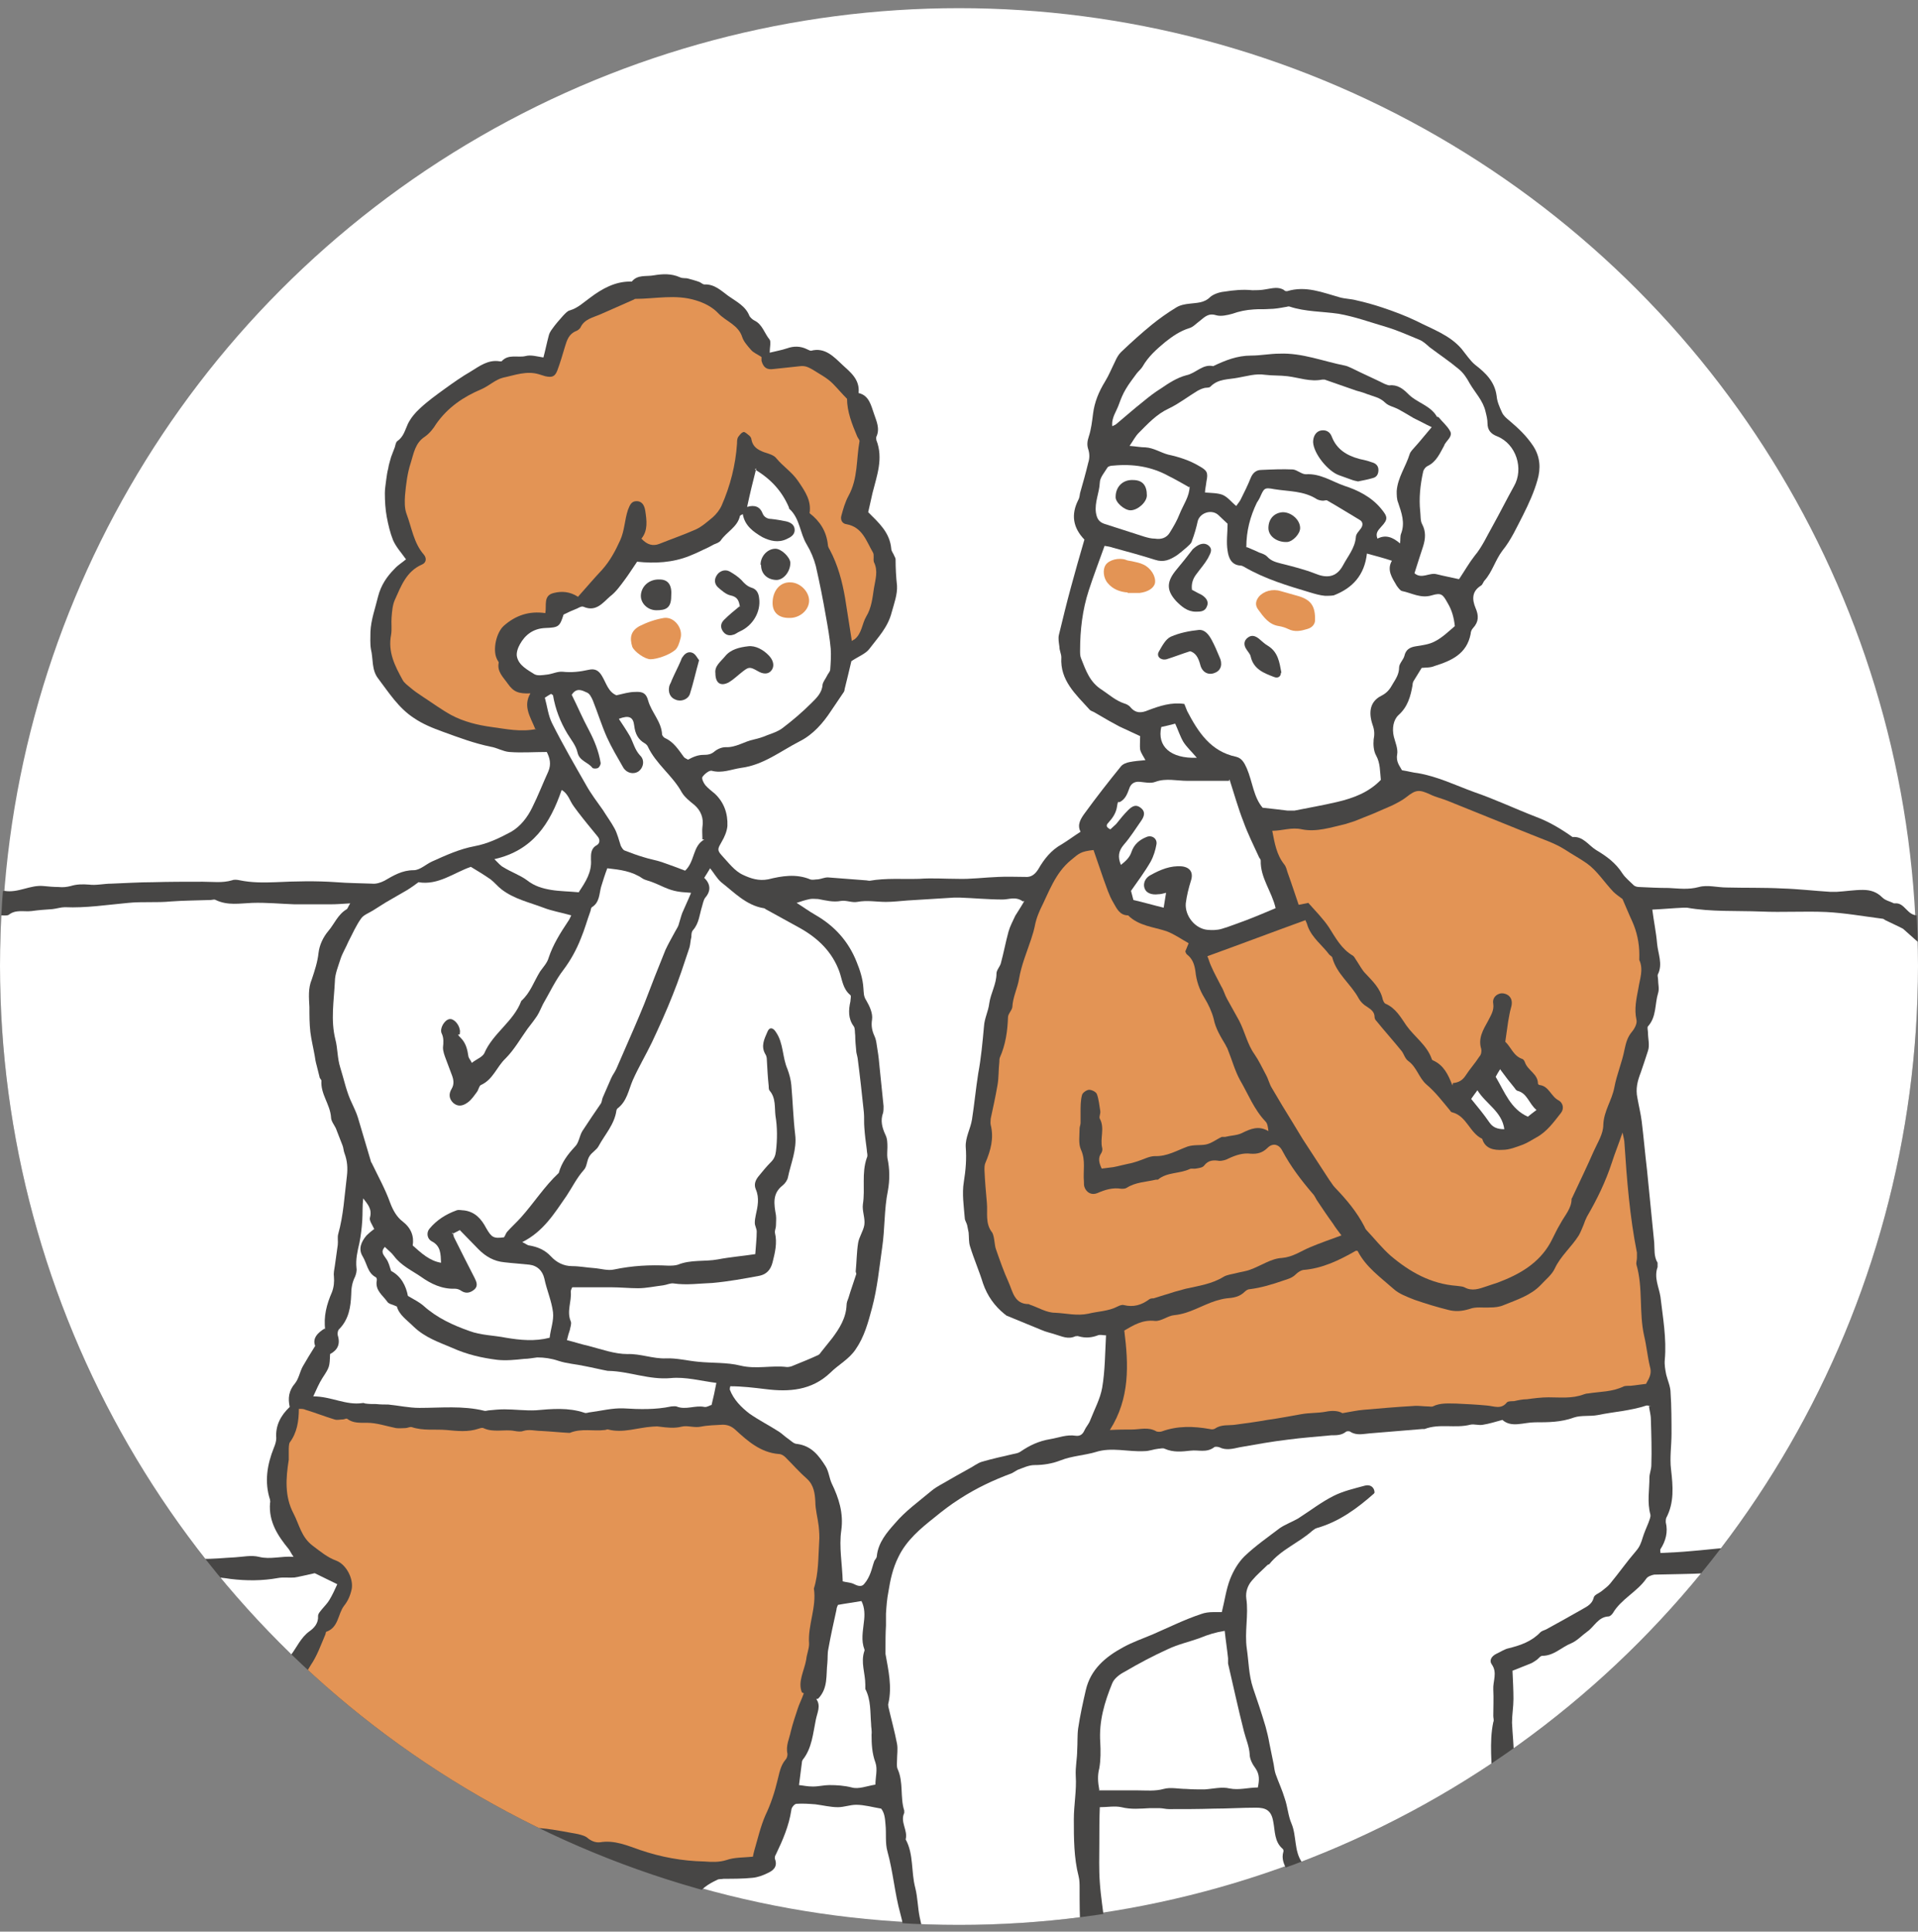 <?xml version="1.0" encoding="UTF-8"?>
<svg xmlns="http://www.w3.org/2000/svg" version="1.1" xmlns:xlink="http://www.w3.org/1999/xlink" viewBox="0 0 399.2 402">
  <rect x="0" y="0" width="399.2" height="402" fill="#808080" stroke="none"/>
  <defs>
    <style>
      .cls-1 {
        fill: #fff;
      }

      .cls-2 {
        fill: none;
      }

      .cls-3 {
        fill: #474645;
      }

      .cls-4 {
        fill: #e39455;
      }

      .cls-5 {
        clip-path: url(#clippath);
      }
    </style>
    <clipPath id="clippath">
      <circle class="cls-2" cx="199.6" cy="201" r="199.6"/>
    </clipPath>
  </defs>
  <!-- Generator: Adobe Illustrator 28.7.2, SVG Export Plug-In . SVG Version: 1.2.0 Build 154)  -->
  <g>
    <g id="_レイヤー_2">
      <g id="_レイヤー_xFF11_">
        <circle class="cls-1" cx="199.6" cy="201" r="199.3"/>
        <g class="cls-5">
          <g>
            <path class="cls-3" d="M570.7,204.5c0-.9-.2-1.7-.2-2.6.1-2-.5-3.9-2.3-4.9-1.5-.9-3.4-1.4-5.1-2-.5-.2-1.1-.3-2.2-.6,2.3-2,4.8-.7,7-1.6,0-.3,0-.7,0-1-1.1-2.1-1.7-4.5-2.6-6.7-1.5-3.7-3.4-7.2-5.2-10.8-.2-.5-.8-1.1-1.2-1.1-1.5-.3-3.2-.8-4.5-.3-2,.7-3.8-.2-5.8-.2,1.8-3.1,4.8-3.1,7.6-3.9-1.6-2-3-3.7-4.4-5.5-.3-.3-.8-.5-1.1-.8-.7-.5-1.5-1-2.1-1.6-3-3-4.8-3.2-8.6-.9-.3.2-.6.4-1,.6-.7.3-1.4.6-2.7,1.1.7-1.7,1.2-2.9,1.7-4,.4-.7.6-1.3,0-1.9-1-1.2-2.2-2.2-3.8-2.2-2.9,0-5.7,0-8.5,1.6-3.7,2-5.8,4.6-7,8.4-.2.9-.8,1.8-1.6,2.3-.8.6-2,.7-3,.9-2.5.6-4.8,1.5-6.7,3.3-.5.5-1.2.8-1.9,1.1-1.2.5-2.4,1.3-2.7,2.6-.4,1.6-1.1,2.9-1.8,4.4-1.4,2.9-1.5,6.1-1.2,9.3.1,1.5.2,2.6-1.5,3.3-.8.4-1.5,1.3-1.9,2.2-1,2.5-1.8,5.1-2.6,7.6-.2.7,0,1.5,0,2.2v1.4c-2.6-1.6-4.9-3.2-7.4-4.4-2.7-1.4-5.6-1.4-8.7-1.4-.5-.7-1.1-1.5-1.6-2.4-.3-.5-.2-1.2-.4-1.7-.7-1.4-1.3-2.9-2.2-4.1-2.8-3.9-7.2-5.2-11.4-6.9-.1,0-.3,0-.5,0-2.7-.3-5.3-.7-8-.8-1.8,0-3.6.2-5.3.7-2.6.7-4.7,2.4-7,3.6-.3.2-.7.4-.9.7-1,1.4-2.4,2.1-4,2.7-2.2.8-3.2,2.7-4,5,1.1.3,2,.6,2.8.7,3.2.4,6.2,1.5,9,2.9.4.2.7.8,1.4,1.6-1.6-.4-2.5-.8-3.6-.9-2.5-.1-5.1-.8-7.6.2-.1,0-.4.1-.4,0-1.5-1.2-3-.4-4.6-.2-1.8.2-3.2,1-4.1,2.7-.3.6-.8,1.3-1.3,1.4-2.3.3-4.2,1.7-6.2,2.6-.5.2-1.2.6-1.4,1.1-1,2.1-3.1,3-4.7,4.3-1.5-.4-2-1.1-2.1-2.7,0-2-.5-4-1-6-.3-1.4-.8-2.8-2.4-3.4-.3-.1-.5-.6-.7-1-.7-1.6-1.3-3.2-2.2-4.7-1-1.5-2.1-3.4-4.1-3.3-2.3.1-2.7-2.7-4.8-2.5,0,0-.2,0-.2,0-.8-.4-1.8-.6-2.4-1.2-1.2-1.2-2.5-1.6-4.1-1.6-1.8,0-3.6.3-5.4.4-.5,0-.9,0-1.4,0-3.3-.2-6.6-.6-10-.7-3.8-.2-7.7-.1-11.5-.2-2,0-4-.6-5.8-.1-2.2.6-4.2.3-6.3.2-2,0-4.1-.1-6.1-.2-.4,0-.9-.1-1.2-.4-.8-.8-1.7-1.5-2.3-2.4-1.4-2.2-3.3-3.6-5.5-4.9-1.6-1-2.7-2.9-4.9-2.7-2.4-1.7-4.9-3.2-7.6-4.2-4.4-1.7-8.6-3.7-13-5.2-3.8-1.4-7.5-3.2-11.6-3.9-1-.1-2-.4-3.3-.6-.4-.8-1.3-1.7-1-3.3.2-1.2-.4-2.5-.7-3.7-.4-1.7-.1-3.5,1-4.5,1.9-1.7,2.5-3.9,2.9-6.2,0-.4.1-.7.3-1,.5-.8,1-1.6,1.6-2.6.8-.1,1.8,0,2.7-.4,3.5-1.1,6.7-2.5,7.5-6.7,0-.4.2-.9.5-1.2,1.2-1.3,1.2-2.6.5-4.2-.7-1.7-.8-3.4,1.1-4.6.4-.2.5-.8.8-1.1,1.6-1.8,2.2-4.2,3.7-6.2,1.8-2.2,3-4.9,4.3-7.4,1.2-2.4,2.3-4.8,3-7.3.7-2.4.6-4.8-.9-7.1-1.4-2.1-3.1-3.7-5-5.3-.6-.5-1.2-1-1.5-1.7-.5-1.1-1-2.2-1.1-3.4-.4-3-2.3-4.8-4.5-6.5-.5-.4-1-1-1.4-1.5-.5-.6-.9-1.2-1.4-1.8-2.5-2.9-6.1-4.1-9.4-5.8-2.3-1.1-4.7-2-7.1-2.8-1.8-.6-3.6-1.1-5.4-1.5-1.1-.3-2.3-.3-3.4-.6-3.6-1-7.1-2.5-11-1.3-.2,0-.5,0-.6-.2-1.2-.8-2.5-.4-3.8-.2-1,.2-1.9.2-2.9.2-1.9-.2-3.9,0-5.8.3-1,.1-2.2.5-2.9,1.1-1.3,1.3-2.8,1.2-4.3,1.4-1,.1-2,.3-2.8.8-1.8,1.1-3.5,2.3-5.1,3.6-2.2,1.8-4.3,3.7-6.4,5.7-.5.5-.9,1.2-1.2,1.9-.7,1.4-1.3,2.9-2.1,4.2-1.3,2.1-2.2,4.3-2.5,6.7-.2,1.6-.4,3.3-.9,4.8-.3.9-.4,1.7-.1,2.6.3.9.3,1.9,0,2.8-.5,2.1-1.1,4.2-1.7,6.3-.1.5-.1,1-.4,1.5-1.5,3-1.1,5.7,1.3,8.2-1,3.4-1.9,6.6-2.8,9.9-.9,3.3-1.7,6.6-2.5,9.9-.2.8,0,1.7.1,2.5,0,.8.4,1.5.4,2.2-.3,4.8,3,7.7,5.8,10.8.2.3.6.4,1,.6,1,.6,2.1,1.2,3.1,1.8.7.4,1.5.8,2.2,1.2,1.5.7,3,1.4,4.3,2,0,1.1-.1,2,0,2.8.2.8.7,1.4,1.1,2.2-1.2.1-2.3.2-3.3.4-.6.1-1.4.4-1.8.9-2.6,3.2-5.1,6.4-7.5,9.7-.8,1.1-1.7,2.4-.9,3.9-1.4.9-2.6,1.8-3.9,2.6-2.2,1.2-3.7,3.1-4.9,5.2-.7,1.1-1.5,1.7-2.7,1.6-1.9,0-3.8-.1-5.6,0-2.9.1-5.7.5-8.6.4-2.6,0-5.2-.2-7.9,0-3.4.1-6.9-.2-10.3.4-.3,0-.6-.1-.9-.1-2.6-.2-5.2-.4-7.8-.6-.7,0-1.3.3-2,.4-.6,0-1.2.2-1.7,0-2.9-1.2-5.9-.7-8.7,0-2,.4-3.7-.2-5.2-.9-1.8-.8-3.1-2.6-4.5-4.1-1-1.1-.8-1.4,0-2.8.6-1,1.1-2.2,1.2-3.3.1-2.6-.7-4.9-2.6-6.7-.7-.6-1.4-1.1-2-1.8-.4-.5-.8-1.4-.6-1.7.4-.6,1.4-1.4,1.9-1.3,2.2.6,4.1-.3,6.2-.6,4.6-.6,8.2-3.5,12.1-5.5,2.8-1.4,4.9-3.8,6.6-6.4.8-1.2,1.7-2.5,2.5-3.7.2-.2.3-.6.3-.8.5-2,1-4.1,1.4-5.8,1.5-1,2.9-1.5,3.7-2.5,1.8-2.4,3.9-4.5,4.7-7.7.5-1.8,1.2-3.7,1.1-5.5-.2-1.8-.3-3.6-.3-5.5,0-.3-.3-.7-.4-1-.2-.4-.5-.8-.5-1.2-.3-3.4-2.6-5.4-4.8-7.6.3-1.3.6-2.7.9-4,.9-3.6,2.3-7.2.8-11,0-.2-.1-.5,0-.7.8-1.7,0-3.3-.5-4.8-.6-1.7-1-3.8-3.2-4.3.3-2.9-1.8-4.4-3.4-5.9-1.7-1.6-3.6-3.7-6.5-2.9-.2,0-.6-.2-.8-.3-1.4-.7-2.8-.7-4.2-.2-1.2.4-2.4.6-3.6.9,0-1.1.3-2.2,0-2.7-1.1-1.3-1.5-3.2-3.2-4-.4-.2-.8-.6-1-.9-.8-2.1-2.7-3-4.4-4.2-1.5-1.1-2.9-2.5-5-2.4-.3,0-.6-.3-1-.5-.8-.3-1.6-.5-2.3-.7-.6-.2-1.2,0-1.8-.3-1.8-.8-3.6-.7-5.4-.4-1.6.3-3.4-.2-4.6,1.3,0,0-.3,0-.4,0-3.1,0-5.8,1.5-8.2,3.3-1.4,1-2.6,2.2-4.3,2.7-.5.1-1,.7-1.4,1.1-.8.9-1.6,1.8-2.3,2.8-.3.4-.6.9-.7,1.4-.4,1.5-.7,3-1.1,4.5-1.3-.2-2.6-.6-3.7-.3-1.6.4-3.6-.5-5,1.1,0,0-.3,0-.4,0-2.4-.4-4.2,1-6,2.1-1.9,1.1-3.6,2.3-5.4,3.6-1.8,1.3-3.6,2.6-5.2,4.1-1,.9-1.9,2-2.5,3.2-.6,1.3-.9,2.7-2.2,3.6-.3.2-.4.8-.5,1.2-.3.7-.5,1.4-.8,2.1-.2.8-.5,1.6-.6,2.4-.2.7-.3,1.5-.4,2.2-.1,1-.3,1.9-.3,2.9,0,1.7.1,3.4.4,5,.3,1.6.7,3.3,1.3,4.8.6,1.4,1.7,2.6,2.7,4-.8.7-1.7,1.2-2.4,2-1.6,1.6-2.8,3.4-3.4,5.7-.6,2.5-1.5,4.9-1.6,7.4,0,1.2-.1,2.4.1,3.6.5,2,.1,4.3,1.5,6.1,2.2,2.9,4.2,6.1,7.4,8.2,1.9,1.3,3.9,2.1,6.1,2.9,3.3,1.2,6.5,2.4,9.9,3.1,1.3.2,2.6,1,3.9,1.1,2.5.2,5.1,0,7.8,0,.6,1.2,1,2.5.3,4.1-1.1,2.4-2.1,5-3.3,7.4-1,2.1-2.5,4-4.4,5.1-2.4,1.3-4.9,2.5-7.6,3-3.2.6-6,1.9-8.9,3.2-1.3.6-2.5,1.8-3.8,1.8-2.4,0-4.2,1.1-6.1,2.2-.8.4-1.7.7-2.6.6-2.5-.1-4.9-.1-7.4-.3-4.2-.3-8.5-.2-12.7,0-2.5.1-5,.1-7.4-.4-.5-.1-1.1-.2-1.6,0-2,.6-4.1.3-6.1.3-3.5,0-7,0-10.4.1-2.9,0-5.7.2-8.6.3-1.6,0-3.2.4-4.7.2-1.3-.1-2.5-.1-3.8.3-.8.2-1.6.3-2.5.2-1,0-2.1-.1-3.1-.2-2.8-.3-5.3,1.5-8.2,1-.3,0-.7.3-1,.4-1.2.4-2.4,1-3.6,1.1-2,.3-3.7.9-4.9,2.7-.6.9-1.5,1.5-2.1,2.4-1,1.3-2.3,2.6-2.8,4.1-.9,2.6-3.1,4.4-3.2,7.5-3.3-1.8-6.2-3.4-9.2-5.1-.7-.4-1.4-.7-2.1-.9-1.3-.4-2.6-.7-4-.9-1.6-.3-3.3-.5-4.9-.6-1.3,0-2.6.2-3.8.5-2.3.5-4.9.6-6.5,2.4-1.2,1.4-2.5,1.6-4.1,2-1,.3-2,.9-3,1.5-.9.6-1.5,1.5-2.4,2-1.2.7-2,1.6-2.6,2.8-.9,1.8-1.7,3.5-2.8,5.2-.6.9-1.1,1.8-.9,2.9,0,.3,0,.8-.2,1.1-1.5,2.5-.3,5.2-.6,7.8-.1,1.2,0,2.4-.3,3.6-.2.9-.4,1.6,0,2.6.5,1,.6,2.3.9,3.5.4,1.9.5,3.9,1.1,5.8,1.2,4,2.7,8,4,12,.1.4.2.9.2,1.3.2,1.1.3,2.2.5,3.3.4,1.8.7,3.6,1.8,5.1.2.3,0,.9.2,1.3.2,1,.3,2,.6,2.9.6,2,1,4.2,2,6,1,1.7,1,3.2,1.2,5,.3,2.5,1.5,4.9,2.3,7.3.3,1,.7,1.9.6,3,0,1.4.5,2.8.8,4.2.4,1.5,1.1,3,1.3,4.5.3,2.9,1.6,5.4,2.5,8.1.7,2,1,4.3,1.6,6.4.1.5-.1,1.1,0,1.5.8,2.2,1.1,4.5,1.4,6.9.2,1.3,1.2,2.4,1.6,3.6.4,1.3.4,2.7.7,4,0,.3.3.5.4.8.2.7.5,1.4.7,2.1.2.7.1,1.5.4,2.2,1.2,3.1.9,6.6,3.2,9.3.2.2,0,.6.1.9.3,1.5.5,3,.9,4.4.5,2,1.2,4,1.8,6,.3.9.9,1.7.9,2.5,0,1.6.7,2.9,1.2,4.4.6,1.5,1.1,3.1,1.6,4.7.8,2.8,1.4,5.7,2.4,8.5.6,1.7,2.2,2.3,3.7,1.4,1.5-.9,2.8-.9,4.3-.3.3.1.6,0,.9,0,3.2-.1,6.3.5,9.5,0,1-.2,2.1,0,3.2,0,1.1,0,2.1-.1,3.2-.3,1.4-.2,2.8-.4,4.3,0-.8,1.4-1.8,2.4-2,3.6-.3,2-1.5,3.2-2.6,4.6-.3.4-.6.8-.7,1.2-.6,1.9-1.7,3.5-3.1,5.1-.9-.8-1.8-1.4-2.6-2.2-1.3-1.2-2.5-2.5-3.8-3.6-1.6-1.4-2.6-1.3-4.2,0-1.9,1.5-2.1,3.6-2.3,5.7-.2,2.6-.6,5.2-1.6,7.6-1.8-.7-3.5-1.3-5.2-2-2.2-.8-4.4-1.5-6.6-2.3-1.1-.5-2.2-.9-3.5-.9-1.3,0-2.6-.5-4-.8-2.7-.5-5.4-.9-8.1-1.3-.5,0-1.2.2-1.7.5-.7.5-1.3.4-2.1.3-1.8-.3-3.6-.6-5.4-.5-2.4.1-4.8.6-7.2,1.1-2.1.4-4.1.8-6.2,1.3-2.7.7-5.4,1.4-8,2.4-1.7.6-2.9,2.5-5,2.2,0,0-.2,0-.2.1-.9,1.4-2.4,1.7-3.7,2.4-.8.5-1.6,1.1-2.3,1.9-1.9,2-3.7,4.2-5.6,6.2-.7.7-1.6,1.1-2.6,1.3-1.1.3-2.4.7-3.2,1.5-2.1,2-4.5,3.9-5.5,6.8-.1.4-.3.8-.6,1-1.7,1-1.8,2.7-2.2,4.3-.2,1-.5,1.9-.8,2.9-.8,2.7-1.1,5.5-.6,8.1.9,4.6,2.1,9.1,5.3,12.9.3.3.3.8.5,1.2.5,1.6,1.4,3,3,3.9,1.2.7,2.5,1.4,3,3,.2.5.8.9,1.3,1.1,1.3.8,2.6,1.4,4,2.1,1.3.7,2.7,1.4,4.3,1.4,1,0,2,.6,3,1,.8.3,1.6.8,2.3.8,2.1-.2,4,.2,6,.9,1,.3,2.2.1,3.3.1.4,0,.8-.2,1.1-.1,2.4.4,4.8-.6,7.2.1.3.1.8,0,1.1,0,3.6,0,6.6-2,10-2.5.4,0,.8-.5,1.2-.7.7-.4,1.3-.8,2-1.1,2.4-1.2,4.9-2.4,7.6-3.8,1.6.5,3.5,1,5.6.5.4-.1.9.1,1.3.2.8.1,1.6.3,2.4.4,1.5,0,3-.1,4.5,0,1.8.2,3.6.2,5.3-.7.4-.2.8-.4,1.3-.5,1.5-.2,2.7-.9,3.4-2.1,1.3.4,2.5,1,3.6.9,2.5-.2,5,0,7.4.5.4,0,.9,0,1.4,0,.7,0,1.3.2,1.8.3.3,1,.5,1.9.9,2.6.9,1.9,2.6,3,4.5,3.4,1.6.3,3.3-.2,4.8.8.3.2.9,0,1.3,0,2.9-.6,5.9-1.3,9.1-2,1,1,2.7,1.2,4.3,1.5,1.6.2,3.1.2,4.7,0,1.5-.1,2.8-.5,3.9-1.6.5-.5,1.3-.7,2-1,2.2-.7,2.6-1.6,2-3.8-.4-1.3-.6-2.6-.9-3.8,3.8-2.6,8.1-3.9,10.9-7.5,0-.1.2-.2.4-.2,2-1.1,3.1-2.8,3.8-4.9.2-.5.5-1.2.9-1.5,1.5-1.1,2.2-2.6,2.5-4.4.1-1,.5-1.9.8-2.9,1.4-5.3,1-10.2-2.8-14.5-.6-.8-.8-1.5-1-2.4-.2-1.6.6-2.9.8-4.4.4-3.8.6-7.5.9-11.3.2-2.5-1.4-3.9-3.8-3.4-2.5.6-4.7,2-6.4,3.7-1.2,1.2-2.4,1.9-4.1,2.3-.3-.3-.7-.6-.9-1-.7-1.7-2.2-2.7-3.8-3.5-3.4-1.7-7-3.2-10.8-4-1-.2-2-.3-3.1-.5.4-.6.7-1,1-1.5,1.6-3.4,3.2-6.7,4.7-10.1,1.2-2.7,1.7-3,4.6-2.8.4,0,.8,0,1.1,0,3.2-.2,6.5-.4,9.8-.5,2.2,0,4.5,0,6.8,0-.3.5-.7.8-.7,1.1-.3,1.5-.5,2.9-.6,4.4,0,1,.8,1.8,1.7,1.8,1.9-.1,2.8,1.2,3.8,2.4.5.6,1.2,1.2,1.9,1.5,1.8.9,3.6,1.8,5.4,2.6,2.5,1.1,5.1,2.2,7.7,3.3.6.2,1.3.3,2,.3,1.6,0,3.2,0,4.8.2,2.3.4,4.4-.2,6.5-.8,2.9-.9,5.7-1.9,8.5-2.8.5-.2,1.1-.4,1.6-.2,1.9.6,3.6-.1,5.3-.8,1.6-.6,3.2-.9,5.1-.6-.2,1-.2,2-.6,2.9-.8,2.2-1.8,4.3-2.5,6.5-.4,1.2-.6,2.5-.9,3.7-.1.6-.3,1.2-.5,1.7-.6,1.5-1.4,3-2,4.5-.7,1.8-1.2,3.7-1.9,5.5-1.4,3.7-3.6,7-4.2,11,0,.3,0,.6-.2.9-1.5,2.1-2.8,4.4-4.6,6.4-1.9,2-4.1,3.9-4.9,6.7,0,.2-.2.4-.4.5-2.1,1.5-3.6,3.6-5.2,5.6-1.3,1.6-1.9,3.2-2.2,5.1-.4,2.3.4,4.1,2.1,5.1,2,1.2,4.2,2,5.9,3.6.1.1.4.1.6.2,3.2,1,6.4.3,9.6.2,2.1,0,4.2-.7,5.5-3,.4.5.5.9.8,1.1,1.6,1.2,3.1,2.9,4.9,3.6,2.5.9,5.3.6,7.8-.1,3-.9,5.6-2.7,6.4-6.1,0-.3.3-.5.5-.7.9-.8,1.1-1.7,1-2.9,0-.6.2-1.2.4-1.7.4-1.7,1-3.4,1.2-5.1.3-2.1.2-4.2.3-6.3.2-2.9.4-5.9.6-8.8,0-.6.3-1.4.7-1.9.6-.8,1.3-1.5,2-2.1,1.7-1.6,3.4-3.2,5.3-4.6,1.1-.8,1.6-2,2.4-2.9,1.8-1.6,4-2.9,5.9-4.5,2.3-1.9,4.4-4.1,6.6-6.1,1-1,2.1-2,3.1-2.9,1.5-1.4,3.3-2.6,4.3-4.3,1.2-2,2.8-3,4.7-3.9.4-.2.9-.1,1.3-.2,2,0,4,0,6-.2,1.1-.1,2.2-.5,3.2-1,1.1-.5,2.1-1.3,1.5-2.9-.1-.3,0-.7.2-1,1.4-2.9,2.7-5.9,3.2-9.2,0-.5.6-1.2,1-1.3,1.3-.1,2.7,0,4,.1,1.6.2,3.1.6,4.7.6,1.3,0,2.5-.5,3.8-.5,1.7,0,3.4.5,5.2.8.7.9.8,2,.9,3.3.2,1.9-.1,3.8.4,5.6,1.2,4.3,1.5,8.7,2.7,13,.9,3.1.9,6.4,1.8,9.5.6,2.1.7,4.3,1.1,6.4.2,1,.5,2,.8,3,.7,2.9,1.2,5.8,2.2,8.5.6,1.5.9,2.9.8,4.4,0,2.2,0,4.2,1.7,5.9-2.6,1.8-5.3,3.3-7.3,5.7-.3.4-1,.4-1.4.7-1.6,1.2-3.2,2.3-4.6,3.6-.8.8-1.4,1.6-2.6,2-1.3.4-2.6,1.2-2.6,2.8,0,2.9,0,5.8,3.1,7.5,1,.5,1.8.9,3,.7,2.3-.4,4.6-.5,7-.8,2.5-.3,5.1-.5,7.6-.9,2.3-.4,4.5-1.1,6.9-1.5,3.5-.5,7.1-.6,10.5-1.6.9-.3,1.9-.6,2.9-.6,2.8,0,5.3-.9,7.9-1.7,1.8-.5,3.6-3.5,3-5.2-.8-2.1.8-4.4-.7-6.4.8-1.7.1-3.2-.7-4.7-.3-.5-.2-1.1-.4-1.7,1-.4,1.9-.8,2.9-1.1,1.8-.6,2.4-1.6,2.3-3.4-.2-2.8-.4-5.6-.7-8.4-.5-4.8-1-9.6-1.4-14.4-.2-2-.4-4.1-.6-6.1-.3-2.9-.8-5.8-1-8.8-.2-2.7-.1-5.4-.1-8.1s0-5,.1-7.5c1.6,0,3.1-.3,4.5,0,2,.5,3.9.3,5.9.2.6,0,1.3,0,2,0,.7,0,1.3.2,2,.2,3.1,0,6.2,0,9.3-.1,2.9,0,5.9-.2,8.8-.2,2,0,3.2.5,3.6,2.9.4,2,.2,4.2,2,5.7.1.1.2.5.1.6-.4,1.4.1,2.5.7,3.7.5,1.1,1.1,2.2,1.1,3.4.2,4,2.3,7.4,2.9,11.2,0,.2.2.5.3.6,1,.8,1,1.8,1,2.9,0,.7,0,1.4.3,2,1.6,3.1,1.4,6.8,3.2,9.9.2.4.1,1,.2,1.5,0,.7,0,1.4.3,2,1,2.5,2.1,5,2.1,7.8,0,1,.7,1.6,1.7,1.8.6,0,1.3.1,2,.2-.4,1.2-.8,1.9-1.9,2.1-.7.2-1.4.6-2,1-1.7,1.2-3.5,2.4-5.1,3.8-1.5,1.3-2.5,3.4-5,3.3-.6,0-1.3.9-1.9,1.5-1.5,1.3-3.5,2.3-3.3,4.8,0,.3-.2.6-.3.8-1,1.6-.3,3.1.2,4.6.4,1,1.3,1.5,2.4,1.3,3.8-.5,7.5-.2,11.3-.2.8,0,1.7,0,2.5-.2,2-.3,4-.9,6-1,2.2-.1,4.5,0,6.8.2,2.1.1,4.1,0,6-1,.5-.3,1.1-.4,1.7-.5,2.6-.3,5.2-.4,7.7-1.5.4-.2,1-.1,1.5,0,1.3.1,2.1-.5,2.4-1.6.3-.9.3-1.9.4-2.9,0-.6-.2-1.2-.1-1.8.9-3.7.4-7.5.1-11.2-.2-2.2-.3-2.2,1.7-3,.4-.1.7-.3,1.1-.4,1.8-.8,2.5-1.9,2.4-3.9,0-.8,0-1.7,0-2.5.3-4.3.7-8.6-.7-12.8-.1-.4-.2-.9-.2-1.3,0-2.6.3-5.1.3-7.7,0-3.4-.2-6.8-.6-10.2-.2-1.5-.2-2.8,0-4.3.1-1.3.1-2.6,0-3.8-.2-2.7-.5-5.3-.7-8.2h4c.6,0,1.2,0,1.8,0,1.8-.2,3.6-.7,5.5-.8,2.2-.1,4.5.5,6.7,0,.3,0,.6,0,.9.1,1.4,0,2.9,0,4.3.1,1.1,0,2.2.2,3.3.3.9.1,1.8.5,2.6.5,2.4,0,4.7-.2,7-.3,1.3,0,2.5,0,3.8,0,1.6,0,3.2.2,4.8.2,3.1,0,6.3,0,9.5,0-.5,2.6-.4,2.7,1.1,4.7.9,1.2,1.6,2.7,2.4,4.1.5.9,1,1.8,1.5,2.8.2.5.5.9.7,1.4,1.6,3.9,2.8,7.9,5.3,11.2.1.2.3.4.3.6.2,1.9,1.4,3.3,2.4,4.8.8,1.1,1.8,2.1,1.5,3.6,0,.3,0,.6.3.9,2.1,2.2,3,5,4.2,7.7,1.1,2.5,3.3,4.3,3.9,7.1.1.7.8,1.3,1.2,1.9.5.7,1,1.4,1.3,2.1.8,1.8,1.5,3.6,2.4,5.4,1.4,2.8,3,5.4,4.6,8.1.5.8,1.1,1.5,1.3,2.3.4,1.3,1.1,1.9,2.4,2,3.2.2,6.5.6,9.8.7,1.6,0,3.3-.3,4.4-2.1-1.1-1.4-1.7-3-1.5-4.9,0-.3-.1-.6-.3-.9-.5-1.2-1.1-2.3-1.4-3.5-.3-1.4-1-2.5-2-3.1-.5-3.2-1.4-6.1-3.3-8.5-.7-.9-1.3-1.8-1.6-2.9-.7-2.7-1.7-5.3-3.2-7.7-1.2-2.1-2.6-4.3-3-6.7-.5-2.7-1.7-5-3.3-7.1-.2-.3-.4-.7-.5-1-.8-2.1-1.3-4.5-2.5-6.2-1.7-2.5-1.7-5.6-3.6-7.9-.9-1-1-2.7-1.9-3.8-1.1-1.4-1.3-2.8-1.1-4.6,2.7,0,5.4-.1,8-.2,1.5,0,3,.5,4.5-.4.3-.2.9,0,1.3.1.8,0,1.6,0,2.5,0,.5,0,1,0,1.5,0,1.7.1,3.3.2,5,.3,2.2.2,3.2-1.2,4-3,1.9-4,2.5-8.5,4.2-12.6,1.4-3.5,2.1-7.3,3.2-11,.8-2.5,1.5-5.1,2.5-7.5.7-1.6.7-3,.5-4,.9-1.9,1.7-3.2,2.2-4.7.8-2.4,1.2-5,2-7.4,1.3-4,2.7-8,4-12.1.7-2.1,1.1-4.2,2-6.3.6-1.6,1.3-3,1.3-4.8,0-.4.2-.7.3-1.1,1.2-3.4,2.4-6.8,3.7-10.2,0-.1,0-.3,0-.5,1.1-3,2.2-6.1,3.3-9.1.8-2.1,1.7-4.2,2.5-6.4.8-2.1,1.4-4.3,2.2-6.5,1.1-3.1,3.6-4.2,6.6-4.6,1.3-.2,2.7-.2,3.7-.9,1.3-.9,2.6-1.3,4.1-1.6,2.2-.4,2.4-.9,2.5-3.1,0-2.5-1-4.8-1.5-7.2,0-.3-.3-.5-.5-.8-1.1-1.5-1.6-3.5-3.5-4.5-.4-.2-.5-.9-.9-1.6,1.5.8,2.8,1.2,3.8,2,1.4,1.2,2.7,2.6,3.9,4,1,1.3,1.9,2.7,2.8,4.1.8,1.2,1.6,2.4,2.4,3.6.7-.3,1.3-.6,2.1-.9,0,2.3,0,4.4,0,6.5-.1,3.4,1.3,6.6.3,10,0,.1,0,.3,0,.5,0,3.7-.1,7.5.2,11.1.1,1.6.4,3-.4,4.5-.2.4,0,1,0,1.6,0,.9.2,1.8.2,2.7.2,2.8-.3,5.6,1.2,8.3-1.3,1.1-1.5,2.4-1.1,3.9.1.5.1,1,.1,1.6,0,2.5,0,5,.1,7.5,0,1.3.6,2.7.4,4-.5,2.9-.8,5.8-.6,8.7.2,2.3-.2,4.6-.3,7-1,.5-2,.6-3.2.5-1.7-.3-3.5-.1-5.2,0-1.7.1-3.3.5-4.9.6-1.8.1-3.7-.2-5.4.2-2,.5-3.9.4-5.8.3-.2,0-.3,0-.5,0-3.9.4-7.8.8-11.7,1.2-.7,0-1.3.2-2.1-.3-1.2-.8-2-.3-2.3,1-.4,1.7-.8,3.3-.7,5.1.2,2.9.1,5.7.3,8.6.2,2.7.5,5.4.8,8.1,0,1.2.6,2,1.7,2.1,2.2.2,4.5.4,6.9.7.2,1.4.6,2.8.8,4.3.4,3.5.6,7,1,10.5.2,1.5.4,3,.6,4.5.2,1.6.2,3.2,1.5,4.5-1,1.7-.7,3.5-.2,5.1.5,1.8.7,3.5.7,5.4,0,1,.3,2.1.5,3.1.4,2.7.8,5.3,1.2,8,0,.2-.2.4-.2.6,0,1,0,2.1.1,3.1.2,1.4.4,2.7.6,4,0,.6,0,1.3.2,1.8,1,1.5.7,3.2.8,4.8,0,.5,0,1.1,0,1.6.4,2.8.7,5.7,1.2,8.5.7,3.7,1.8,7.3,2,11.1,0,.1,0,.3,0,.5.4,1.4,1.3,1.9,2.9,1.7,1.9-.1,3.8-.6,5.6-.1,5.4,1.3,10.9.5,16.3,1,3.1.2,6.2.1,9.3.2,1.2,0,2.4.3,3.6.3,1.8,0,3.6-.1,5.4-.4,1.8-.3,3.5-.3,5.1.6.2.1.5,0,.7,0,1.9,0,3.8-.3,5.6,0,1.7.2,3.2,0,4.5-.8.6.3,1.1.7,1.7.9,1,.4,2.8-.2,3.5-1.2.7-1,.5-1.9-.3-2.6-.8-.8-.4-1.7-.3-2.6.3-2,1.1-4,.8-5.8-.4-2.8.9-5.1,1-7.8,0-3.5,1.2-7,1.8-10.4.1-.6,0-1.2,0-1.8s0-1,0-1.5c.4-2.3.9-4.6,1.3-6.9,0-.5,0-1-.2-1.6,0-.4-.2-.9,0-1.3.4-2.4,1.8-4.6,1.5-7.2,0-.2.3-.5.4-.8.3-1.1.5-2.2.7-3.3,0-.5,0-1.1,0-1.6.5-2.4,1-4.7,1.4-7.1.4-2.3.9-4.6,1-7,.2-3.2.3-6.4,1.3-9.6.4-1.4.5-3,.7-4.6h4.3c1.2,0,2.5,0,2.9-1.3s.7-2.7.5-4c-.3-2.3-.1-4.6,0-7,0-1.6.5-3.1.6-4.7.1-1.6.1-3.3,0-5,0-1-.3-1.9-.4-2.9,0-1.1-.4-2-1.5-2.4-1.4-.4-2.8-.8-4.2-.8-2.8-.1-5.6,0-8.4,0-4.8,0-9.5,0-14.3,0-.5,0-1.1-.1-1.3-.2,0-2.4,0-4.4.1-6.5.1-3.5.6-7,.4-10.5,0-1.2-.3-2.5,0-3.5.6-1.6.8-3.2.2-4.9.3,0,.5,0,.6.1,2.7,2.3,6,3.8,8.2,6.7.4.5.9.9,1.4,1.2,2.8,1.6,5,4.1,8.3,4.9,1.1.3,2.1,1,3.2,1.1,1.5.1,2.3.9,3.2,1.9,1.2,1.3,3,1.2,3.9-.4.3-.6.5-1.3.5-1.5,2-1.1,3.7-2.1,5.3-3.1.4-.2.6-.7.8-1.1.7-1,1.4-2,2-3,.4-.6.7-1.3,1-2,.5-1,1-2,1.5-3,.6-1,1.5-1.8,1.9-2.8.9-2.4,1.5-4.8,3.5-6.7.4-.4.4-1.1.5-1.7,0-.8,0-1.6-.1-2.6.4-.3.9-.6,1.3-.9,1-.7,1.4-1.8,1-2.8-.7-1.9-1.1-4-2.7-5.5-1.4-1.4-2.8-2.8-4.4-4.4,3.5,0,6.1,2,9.2,3.2.1-.5.1-.9.3-1.1,1-1.5,1.3-3,.7-4.8-.1-.3.2-.8.3-1.2,1.1-2.2,2.7-4.3,1.7-7,0-.3,0-.6,0-.9.6-1.3,0-2.2-1-3-2.5-1.8-4.9-3.9-8.2-3.8-.4,0-.8-.1-1.1-.4-1.6-1.1-3.4-1.8-5.8-1.9,4.9-2,9.5-2.3,14.2-2.5.4-2.2,0-4.2-1.5-5.6-1.8-1.6-3-4-5.6-4.7-.2,0-.5-.4-.6-.6-1.6-2.3-3.6-4-6-5.4-1.4-.8-2.9-1.3-4.2-2.1-2.8-1.8-5.8-1.2-8.6-.5-2,.5-4,1.4-5.7,3.1-1.9,1.9-4.1,3.5-5.7,6-.8-.6-1.5-1.3-2.3-1.8-.8-.6-1.6-1.2-2.5-1.5-1.6-.6-3.3-1.1-5-1.5-.9-.2-1.8-.3-2.7-.3-1.2,0-2.5.6-3.6.2-3-1-5.1.1-7.2,2.1-.7.7-1.7,1.1-2.8,1.9-.2-2.2-.8-4.1-.5-5.8.3-2,.2-3.9,0-5.9-.1-1.6,0-3.2,0-5.2,1,.7,1.5,1.2,2.2,1.6.3-.3.6-.4.7-.7.8-2.3,1.8-4.5,2.4-6.9.3-1.3.6-2.9-.3-4.2-.2-.3-.1-.7,0-1.1.5-2.5-.2-4.9-1-7.1-.7-1.8-1.2-3.7-2.6-5.2-.7-.8-.9-2.2-1-3.3-.2-2.5.8-4.9,1.3-7.2.3-1.6,1.3-3.1,1.5-4.8,0-.4.5-.7,1-1.2.6,1.1,1.3,2.1,1.6,3.1.6,1.8,1.8,3.1,3.1,4.4,1.4-.7,2.1-1.8,2.7-3.1.9-1.9,1.8-3.8,2.9-5.7.3-.5,1-.8,1.5-1.3-.3,1.5-1,2.6-1.3,3.9-.5,1.7-.7,3.5-1,5.3,0,.9,0,1.8.2,2.7.3,1.6.5,3.4,2.2,4.2,1.8.9,3.5,1.8,5.3,2.6.9.4,1.8.7,2.8.9,2.6.5,2.6.5,3.2-2.1.1-.5.3-1,.3-1.6,0-1.6.9-2.9,1.8-4.4.7,3.5,1.4,6.8,2,10,2.2.7,4.3,1.6,6.5,2,3.2.6,6.4,1.3,9.7.9,1.8-.2,2.2-.5,1.7-2.2-.5-1.9-1-3.7-1.6-5.6-.2-.6-.2-1.2.3-1.8.6,1.1.8,2.3,1.6,2.9,1.5,1.2,2.4,2.9,3.7,4.2.7.7,1.3,1.5,2.1,2.1.4.3.9.6,1.4.6,2.4-.1,4.7.9,7.1.2.3,0,.7.2,1.1.3.5,0,1.1.3,1.6.2,1.7-.4,3.4-.8,5-1.4.4-.1.7-.7,1-1.2,1.6-3.1,1.3-6.4,1-9.7h0ZM511.9,291.8c.5,0,1-.1,1.9-.2-.9,1.8-1.6,3.3-2.3,4.6-.4-1.3-.4-1.5.3-4.4h0ZM487.5,271c0,1,.2,1.9.1,2.9-.2,1.3-.2,2.5.8,3.8,1.6-1.2,3-2.3,4.6-3.5-.2,1.5-.5,2.7-.5,3.8,0,1.8-.2,3.4-1.2,5-.9,1.5-.6,2.9.7,4.1,1.7,1.7,1.8,1.9.7,4.1-.5,1-.6,1.8-.1,2.8.3.6.5,1.4.2,2-1,2.5-.3,5-.2,7.6,0,1-.2,2.1-.3,3.1-.2,1.3-.6,2.7-.6,4,.3,5.1-1.2,10.3,0,15.4.2.7-.1,1.5-.3,2.2-.5,2.3-1,4.6-.1,7.2-.8,0-1.4.1-2.1.1-.7,0-1.5-.2-2,0-1.8,1.1-3.5.3-5.5,0,1.6-2.3-.2-4.6.2-6.8.5-3,.1-5.8-.3-8.7-.2-1,.5-2,.5-3,0-2.9-.1-5.7-.2-8.6,0-.4,0-.8,0-1.1.2-1.7,0-3.1-.7-4,.2-2.4.5-4.5.7-6.6.2-1.6.3-3.3.4-5,0-.4.2-.9,0-1.1-1.4-1.9-.2-3.9-.2-5.9-.1-3.8-.2-7.5-.3-11.3,0-.6-.4-1.1-.5-1.7-.1-.5-.2-1-.1-1.5.6-2.6.4-5.2,0-7.9-.2-1.2,0-2.5,0-3.8,0-.7,0-1.4,0-2,0-.5.1-1.1.4-1.4,1.3-1.3,2.6-2.5,4-3.6,1-.7,2.1-1.2,2.6-2.4.2-.5.9-.8,1.3-1.2.8-.8,1.5-1.7,2.3-2.5.3-.3.8-.6,1.1-.9.2.4.6.8.5,1.1-.2,2.5-.2,4.9.2,7.5.2,1.3-.1,2.9-1.9,3.5-.4.1-.8.5-1,.9-1.8,3.3-3.6,6.5-3.7,10.4,0,1,.3,2,.3,3.1h0ZM493.2,236.7c-2.6-2.2-5.2-4.4-8.1-6.8,3.3,0,6.3,1,9.1,2-.3,1.7-.7,3.2-1,4.8ZM502.6,301.9c1.6-2.2,3-4.3,4.5-6.3l.4.2c0,.5-.1,1-.2,1.5-.1,1.6-.2,3.3-.3,4.9,0,.8,0,1.5,0,2.2,0,1.6,0,3.1,0,4.7,0,.2.1.5,0,.7-1.7,2.7,0,5.8-.9,8.5-.7,2.4,0,4.6-.5,7-.5,3.2-.2,6.6-.3,9.9,0,.3,0,.6,0,1-1.7,1.3-3.3-.4-5-.2-1.6.2-3.3,0-4.9-.2.1-2.2.5-4.1.3-6-.3-2.3.3-4.3.7-6.5.4-2.5.3-5.1.4-7.7,0-.7,0-1.4,0-2,.5-2.6.3-5.2,0-7.8-.2-1.9,0-3.9.5-5.9.3-1.4.2-2.5-.4-3.7,0-.1,0-.4.2-.8,2,2.2,3.8,4.4,5.7,6.5h0ZM497.8,273c.2-.4.2-.8.4-1.3h2c-.9,1.1-1.7,2.1-2.6,3.2-.1-.1-.3-.3-.4-.5.2-.5.4-.9.6-1.4h0Z"/>
            <path class="cls-1" d="M343.2,292.6c.1.9.4,1.8.4,2.8.1,3.2.2,6.4.1,9.5,0,.9-.4,1.8-.4,2.6,0,2.6-.5,5.1.2,7.7.1.5-.2,1.1-.4,1.7-.4,1-.9,2.1-1.2,3.1-.3,1-.6,1.9-1.4,2.8-1.9,2.2-3.5,4.5-5.4,6.8-.5.6-1.1,1-1.7,1.5-.6.5-1.6.8-1.7,1.4-.4,1.6-1.8,2-2.9,2.7-2.3,1.3-4.6,2.6-7,3.9-.4.2-.9.3-1.2.6-1.8,1.9-4.1,2.7-6.5,3.3-1,.2-1.8.8-2.7,1.2-1,.5-1.5,1.4-.9,2.2,1.2,1.7.2,3.5.3,5.2.1,1.9,0,3.7,0,5.5,0,.5.2.9,0,1.3-.9,4.3-.2,8.6-.3,12.9,0,2.5,1,4.9.1,7.4-.2.6,0,1.4.1,2,0,.8.2,1.6.1,2.5-.1,2-.2,4.1.4,6.1.3,1.1.6,2.3.1,3.6-.2.5-.1,1.2,0,1.8.3,5.3,0,10.6,1.2,15.8.1.4,0,.9,0,1.4-.1,2.2-.4,4.4-.3,6.6.1,2.2.5,4.5,1,6.7.4,2.1,0,2.6-2.1,2.7-1.5,0-3,.2-4.5.5-1.7.3-3.4.7-5.1.1-.7-.2-1.6.3-2.4.3-4.2,0-8.4.9-12.6.1-1.3-.2-2.7,0-4.4,0-.3-2-.6-4.3-1-6.6-.1-.6-.4-1.3-.6-1.9-.2-.4-.6-.8-.6-1.2.1-3.6-1.8-6.7-2.2-10.1-.1-.7-.4-1.5-.8-2.1-.6-1-1.5-2-.8-3.3.1-.2,0-.6-.1-.9-1.5-3.5-1.8-7.3-3.9-10.6-.7-1.1-.7-2.6-1-3.9,0-.2,0-.5-.1-.7-1.7-2.4-1.1-5.5-2.2-8.1-.7-1.6-.8-3.5-1.4-5.2-.5-1.7-1.3-3.4-1.9-5.1-.2-.6-.3-1.3-.4-2-.3-1.5-.6-3-.9-4.4-.2-1.2-.5-2.4-.8-3.5-.8-2.7-1.7-5.4-2.6-8-.9-2.7-.9-5.5-1.3-8.2-.5-3.5.4-7-.1-10.4-.2-1.4.3-2.8,1.2-3.8,1-1.2,2.1-2.1,3.2-3.2.1-.1.3-.1.4-.2,2.4-3,6.1-4.4,8.9-6.9.3-.2.6-.5,1-.6,4.6-1.3,8.4-4.1,11.9-7.2,0,0,0-.1.1-.2-.1-1.3-1.1-1.7-2.1-1.4-2.2.6-4.4,1.1-6.4,2.1-2.6,1.3-4.9,3.1-7.4,4.7-1.2.7-2.6,1.2-3.8,2-2.5,1.9-5.1,3.7-7.4,5.9-1.3,1.3-2.3,3-3,4.8-.8,2.1-1.1,4.4-1.7,6.8-.5,0-1.2,0-1.8,0-.8,0-1.7.1-2.5.4-1.8.6-3.5,1.3-5.3,2.1-1.6.7-3.1,1.4-4.7,2.1-2.1.9-4.2,1.6-6.2,2.7-3.7,2-6.8,4.6-7.8,8.9-.6,2.6-1.2,5.3-1.6,8-.2,1.5-.1,3-.2,4.5,0,1.8-.4,3.5-.3,5.4.2,3-.4,6-.4,9,0,4,0,8,1,11.9.2.8.2,1.6.2,2.5,0,2.9,0,5.9.2,8.8.2,3.6.6,7.2,1,10.9.6,5.6,1.2,11.1,1.8,16.9-2.6.5-5,1.2-7.3,1.4-1.8.1-3.5.5-5,1.2-1,.5-2,.6-3.1.3-.3,0-.6-.1-.9-.1-1.5.3-3,.9-4.4.7-1.5-.1-2.8-.8-4.4-.5-1.1.2-2.4-.2-3.6-.4-.9-2.1-1.8-4.2-1.7-6.5,0-1.2-.5-2.4-.8-3.5-.6-2.7-1.7-5.3-1.7-8.1,0-1.8-.7-3.7-1.1-5.5-.8-3.2-1.6-6.4-2.3-9.7-.4-2-.4-4-.9-6-.9-3.4-.3-7-2-10.1.5-1.9-1.2-3.6-.3-5.5,0-.1,0-.3,0-.5-.9-2.8-.1-5.9-1.4-8.7-.2-.5-.1-1.2-.1-1.8,0-1.1.2-2.3,0-3.4-.5-2.6-1.2-5.1-1.8-7.7,0-.2-.1-.5,0-.7.8-3.5,0-6.9-.6-10.3,0-.4,0-.7,0-1.1,0-1.6,0-3.2.1-4.8,0-.8,0-1.7,0-2.5.1-1.5.2-3,.5-4.5.4-2.5.9-4.9,2.1-7.3,1.7-3.5,4.6-5.9,7.5-8.2,1.7-1.4,3.4-2.7,5.3-3.9,3.4-2.2,7-3.9,10.8-5.3.4-.2.8-.5,1.2-.7,1.1-.4,2.3-1,3.5-1,1.9,0,3.7-.3,5.5-1,2.3-.9,4.8-1,7.2-1.7,3.4-1.1,6.8,0,10.2-.2,1,0,1.9-.4,2.9-.5.4,0,.9-.2,1.3,0,1.8.8,3.6.6,5.4.4,1.6-.2,3.3.5,4.9-.7.2-.2.8-.1,1.1,0,1.4.7,2.8.3,4.2,0,3.4-.6,6.7-1.2,10.1-1.6,3-.4,6-.6,9-.9,1.1,0,2.1,0,3-.7.2-.2.8-.2,1,0,1.3.8,2.7.4,4,.3,3.6-.3,7.3-.6,10.9-.9.1,0,.3,0,.5,0,3.1-1.2,6.4-.1,9.5-.9.8-.2,1.8.2,2.7,0,1.3-.2,2.5-.6,4-1,1.9,1.7,4.4.5,6.8.5,2.7,0,5.4,0,8.1-1,1.5-.5,3.3-.2,4.9-.5,3.4-.7,6.9-.9,10.2-2,.1,0,.3,0,1,.1h0Z"/>
            <path class="cls-4" d="M167.3,352.4c-.5,1.4-1,2.3-1.3,3.3-.5,1.5-1,3-1.4,4.6-.3,1.5-1.1,3-.7,4.7,0,.4-.1.9-.4,1.2-1.1,1.3-1.3,2.9-1.7,4.4-.6,2.5-1.4,4.9-2.5,7.2-1,2.3-1.6,4.9-2.3,7.3-.1.4-.2.7-.3,1.3-1.9.2-3.8.1-5.5.7-1.6.5-3.1.4-4.6.3-4.6-.1-9-.9-13.4-2.4-2.6-.9-5.3-2.1-8.3-1.6-.9.1-1.7-.2-2.5-.8-.5-.5-1.3-.7-2.1-.9-2.1-.4-4.3-.8-6.5-1.1-1.6-.2-3.1-.2-4.7-.5-1-.1-2.1-.6-3.1-.6-1.6,0-3.3.1-5,.1-1.2,0-2.4-.1-3.6,0-1.3,0-2.5.2-3.8.4-1,.2-2.1.5-3.1.6-1.9.2-3.8.2-5.4,1.5-.2.2-.6.3-.9.3-2.7.1-5.2,1.4-7.8,2-2.8.6-5.7.8-8.6.8-1.4,0-2.9-.7-4.4-1.1-2.1-.6-4.2-1.1-6.2-2-1.8-.8-3.4-2.1-5.1-3.1-.7-.4-1.5-.8-2.2-1-.4-.1-.9,0-1.4-.2-2.7-.6-3.2-2-1.4-4.1,2.4-2.6,3.9-5.7,5.7-8.7.2-.3.3-.7.6-.9,1.5-1,1.9-2.5,1.7-4.1,2.4-1.4,3.9-3.3,4.2-6,0-.3.2-.8.5-1,2.6-1.4,3.4-4.2,4.9-6.5,1.3-1.9,2.1-4.2,3-6.3.1-.2.1-.6.2-.6,2.6-.9,2.4-3.7,3.7-5.4.8-1,1.3-2.1,1.6-3.5.4-2.1-1.1-5.1-3.2-5.9-1.9-.7-3.3-1.9-4.9-3.1-2.4-1.8-2.8-4.4-4-6.7-1.9-3.6-1.6-7.4-1-11.2,0-.6,0-1.2,0-1.8,0-.6,0-1.4.2-1.8,1.5-2,1.9-4.4,1.9-7,.6,0,1,0,1.4.2,2,.6,4,1.4,6,2,.6.2,1.2,0,1.8,0,.3,0,.7-.3.9-.1,1.2.9,2.6.8,4.1.8,2,0,4,.7,6,1.1.7.1,1.4,0,2,0,.4,0,.9-.3,1.3-.2,2.4.8,4.8.4,7.2.6,2.2.2,4.5.5,6.8-.3.3-.1.7-.2.9-.1,2.1,1,4.4.2,6.5.6.6.1,1.3.2,1.8,0,1.3-.4,2.5,0,3.8,0,1.9.1,3.8.3,5.7.4,0,0,.2,0,.2,0,2.4-1,4.9-.3,7.3-.6.2,0,.5-.2.7-.1,3.1.8,6.1-.4,9.2-.6.4,0,.9-.1,1.4,0,1.6.2,3.1.4,4.7,0,1.2-.3,2.6.3,4,0,1.5-.3,3-.3,4.5-.4,1,0,1.8.3,2.6,1,2.6,2.4,5.3,4.8,9.1,5.1.5,0,1,.3,1.4.7,1.5,1.5,2.9,3.1,4.5,4.5,1.4,1.3,1.6,3,1.7,4.7,0,1.7.5,3.4.7,5.1.1,1.1.2,2.2.1,3.3-.2,3.2-.1,6.5-1.1,9.7.6,3.9-1.3,7.6-1,11.5,0,1.1-.5,2.2-.6,3.3-.4,2.3-1.8,4.6-.9,6.8h0Z"/>
            <path class="cls-1" d="M67.7,276.4c-1.7,1-2.7,2.2-2.1,3.7-1,1.6-1.8,2.9-2.6,4.3-.6,1.1-.8,2.5-1.6,3.5-1.3,1.5-1.5,3.1-1.1,4.9-1.9,1.8-3,3.9-2.8,6.5,0,.6-.2,1.3-.5,2-1.4,3.5-2,7.1-.8,10.8,0,.2.1.5,0,.7-.3,3.9,1.6,6.8,3.9,9.6.3.4.5.9,1,1.6-2.6-.2-4.8.6-7.2,0-1.6-.4-3.3,0-5,.1-2.3.1-4.6.4-6.9.3-2-.1-4-.4-6,.5-.4.2-1-.1-1.5-.1-.8,0-1.6,0-2.4,0-.4,0-.9,0-1.3,0-1.3,0-2.5,0-3.8.1-.4,0-.7.2-1.1.2-2.8.1-5.6.2-8.4.4-1,0-2,.6-3.2,1-.6-2.5-1.3-5.1-2-7.7-.2-.7-.4-1.5-.7-2.1-.7-1.6-1.1-3.2-1.5-5-.6-2.7-.9-5.5-1.3-8.2-.3-2-.7-4.1-1.6-6.1-.7-1.5-1.6-3.4-.9-5.4.3-.8,0-2-.3-2.9-.8-3.4-1.5-6.8-2.5-10.1-.7-2.4-1.2-4.8-1.5-7.3,0-.7-.5-1.3-.7-1.9-.2-.9-.4-1.9-.6-2.8,0-.4,0-.8-.2-1.1-1.9-3.8-2-8-2.6-12,0-.7-.3-1.3-.5-2-.4-1.9-.8-3.8-1.3-5.8-.8-3.3-1-6.7-2.5-9.9-.3-.6-.1-1.3-.3-2-.3-1.3-.7-2.6-1.2-3.9-.2-.5-.6-.9-.6-1.4.2-3.3-1.3-6.2-2.1-9.3-.2-.6-.5-1.1-.5-1.7,0-2.9-1.4-5.4-2.5-8-.4-.9-.4-1.6,0-2.6.7-1.6,1.4-3.2,1.7-4.9.3-1.9,1.6-3.2,2.5-4.7.2-.3.7-.3.9-.6.4-.4,1.1-.8,1.2-1.3.2-1.5,1.3-2.4,2.4-3.1,1-.7,2-1.4,3.1-1.9.6-.3,1.3-.2,2-.3.5,0,1.2.1,1.6-.1,1.5-1.2,3.2-.6,4.8-.8,1.4-.2,2.8-.3,4.3-.4.9-.1,1.8-.4,2.6-.4,4.4.2,8.8-.5,13.2-.9,3-.3,5.9,0,8.9-.3,2.7-.2,5.5-.2,8.2-.3.4,0,.8-.2,1.1,0,2.5,1.2,5,.7,7.6.6,2.9-.1,5.9.2,8.8.3,2.5,0,5,0,7.5,0,1.2,0,2.5-.1,4.1-.2-.4.6-.5,1-.7,1.2-1.9,1.1-2.6,3.1-3.9,4.6-1,1.2-1.8,2.8-2,4.5-.2,1.9-.8,3.7-1.4,5.5-.8,1.9-.6,3.8-.5,5.8,0,1.7,0,3.5.2,5.2.2,1.6.6,3.2.9,4.9.1.7.2,1.3.4,2,.2.8.4,1.6.6,2.4,0,.3.4.6.4.8-.2,2.8,1.8,4.9,2,7.6,0,.8.6,1.5,1,2.3.5,1.2.9,2.4,1.4,3.6.2.5.2,1.1.4,1.6.6,1.6.7,3.1.5,4.8-.5,4-.7,8.1-1.8,12-.2.7,0,1.5-.1,2.3-.2,1.4-.4,2.8-.6,4.3-.1.7-.3,1.5-.2,2.2.1,1.2,0,2.2-.4,3.3-1.1,2.5-1.8,5.1-1.4,7.9h0Z"/>
            <path class="cls-1" d="M-48.4,273c-.2-1.2-.4-2.5-.6-3.7-.1-.8-.3-1.5-.5-2.2-.2-1-.2-2.2-.6-3.1-1.5-3.3-1.8-7.1-3.4-10.3-1.3-2.8-1.6-5.6-2.3-8.4-.2-.6-.3-1.2-.5-1.7-1.1-3.1-2.1-6.3-2.8-9.5-.3-1.6-1.1-3.1-1.8-4.8,1.5-1.6.3-3.9.7-6,0-.4-.1-.9,0-1.3.8-2.1.6-4.4,1.5-6.5.8-1.9,2-3.5,3.1-5.2.4-.6.9-1,1.2-1.6.5-1.1,1.3-1.8,2.5-2.1.4,0,.8-.2,1-.5,2.9-3.5,7.6-3,11.2-4.7.3-.1.7-.1,1.1-.1,1.6,0,3.2,0,4.8,0,.6,0,1.3-.1,1.8,0,2.6,1.1,5.3,2.1,7.8,3.3.8.4,1.4,1.2,2,1.8.3.3.4.7.8.8,2.8,1,3.4,3.8,5.1,5.8.4.5.4,1.4.7,2.1,1.6,4.8,1,10.2,3.9,14.6.2.3.2.8.2,1.3s-.3,1.3,0,1.8c1.4,3.3.9,7,1.9,10.4,1,3.4,2.1,6.8,2.3,10.4.2,2.3,1.2,4.5,1.9,6.7.4,1.4.8,2.7,1.2,4.1,0,.4-.2.9-.2,1.3,0,.6,0,1.2.1,1.8.9,3.4,2,6.8,2.8,10.2.6,2.4.8,4.9,1.3,7.4.3,1.7.7,3.4,1.1,5.1.2.7.3,1.6.7,2.1,1.7,2.2,1.6,4.8,1.7,7.4,0,2.3.9,4.6,1.7,6.8.4,1.2,1,2.3.9,3.7,0,.9.3,1.8.5,2.7.2,1.3.7,2.5.7,3.8-.1,2.3.6,4.3,1.1,6.5.5,2.4.9,4.9,2.3,7.1,0,.1.1.3,0,.4-.7,3.5,1.2,6.5,1.5,9.8,0,1.1.8,2.1,1.1,3.2.4,1.9.6,3.9.9,5.8,0,.5,0,1.2.2,1.6,1.6,2.4,1.1,5.4,2.4,7.9.3.6.5,1.4.5,2.2.1,2.1,0,4.3,1.7,6.2-2.4.5-4.2,1.6-6.5.9-1.1-.4-2.4,0-3.6,0-2.6.1-5.2.4-7.9.5-4,.1-8,.2-12,.3-3.2.1-6.4.5-9.9.7-.7-1-1.5-2.3-1.5-4,0-.8-.1-1.8-.6-2.4-1.5-2.1-1.8-4.6-2.6-7,0-.2,0-.5-.1-.7-.9-1.4-1.1-3.1-1.4-4.7-.4-2-.8-4-1.4-5.9-.5-1.5-1.2-2.9-1.8-4.4-.1-.3-.4-.5-.4-.8.3-3.2-1.4-6-1.9-9-.2-1-.8-2-1.1-3-.2-.5-.3-1-.4-1.5,0-.5,0-1,0-1.4-.6-1.4-1.7-2.7-1.7-4.1,0-1.5-.1-3-.7-4.4-.5-1.4-.8-2.9-1.3-4.3-.4-1.3-1.4-2.6-1.5-4,0-1.5-.3-2.8-1.2-4-.2-.3-.3-.8-.2-1.3.2-2.5-.2-5-1.1-7.3-.7-1.9-1.5-3.7-1.6-5.9,0-1.2-.5-2.6-1.2-3.6-.7-1-.7-1.9-.9-2.9-.4-2.5-.8-5.1-1.4-7.6-.2-.9-1.1-1.6-1.6-2.4,0,0,.1-.2.2-.2h0Z"/>
            <path class="cls-1" d="M380.4,321.8c-1.7,0-3.5-.3-5,0-3,.7-6-.4-9,0-.6,0-1.2.1-1.8.2-1.5.3-2.9.9-4.4.1-.2,0-.5,0-.7,0-2.5.2-5,.5-7.5.7-2.1.2-4.2.3-6.4.4,0-.4-.1-.7,0-.8,1.1-1.7,1.6-3.6,1.1-5.6,0-.3,0-.6.1-.9,1.7-3.2,1.4-6.6,1-10.1-.3-2.4.1-5,.1-7.4s0-5.8-.2-8.6c0-1.2-.6-2.5-.9-3.7-.2-1-.4-2.1-.3-3.1.4-4.4-.4-8.8-.9-13.1-.3-2-1.4-4-.6-6.2,0-.3,0-.6,0-.9-.8-1.3-.6-2.8-.7-4.2-.5-5.1-1-10.1-1.5-15.1-.4-3.4-.7-6.8-1.1-10.1-.2-1.6-.6-3.2-.9-4.9-.4-1.9,0-3.5.7-5.3.5-1.4,1-3,1.5-4.5.4-1.2,0-2.5,0-3.8,0-.4-.2-1.1,0-1.3,1.8-2,1.4-4.6,2.1-6.9.3-.9,0-1.9,0-2.9,0-.4-.2-.8,0-1.1,1-2.1,0-4.2-.2-6.3-.2-2.4-.7-4.7-1-7.1,2.2-.1,4.3-.3,6.5-.4.2,0,.5,0,.7,0,5.1.9,10.2.6,15.4.8,4.5.2,9.1-.1,13.6.1,3.9.2,7.8.9,11.7,1.4.3,0,.5.3.8.4,1.2.6,2.4,1.1,3.5,1.7,1.5,1.3,3,2.7,4.5,4,1.5,1.3,2.7,2.5,2.8,4.7,0,1.6,1,3.1,1.6,4.7.6,1.6,1,3.2.6,5.1-.2,1.1.5,2.4.6,3.6,0,1.8,0,3.5-.2,5.3,0,.3,0,.6-.3.9-2.7,3.4-3,7.6-4,11.6-.7,3-1.4,6-2.1,9-.2.7-.4,1.3-.4,2,0,1.9-.5,3.6-1.2,5.3-.5,1.3-.6,2.8-1,4.2-.8,3.3-1.6,6.6-2.4,9.8-.8,3.2-1.2,6.5-2.4,9.6-.9,2.3-.8,4.8-1.8,7-.4,1-.4,2.2-.6,3.3-.6,2.9-1.3,5.8-2,8.6-.1.4-.5.9-.4,1.3.3,2-.5,3.6-1.1,5.4-.8,2.2-1.1,4.5-1.7,6.8-.8,3.4-1.5,6.8-2.3,10.1-.5,2-1.2,3.9-1.9,6h0Z"/>
            <path class="cls-4" d="M302.3,225.9c-.9-2.3-1.8-4.2-4-5.2-.1,0-.3-.2-.3-.3-1-2.9-3.6-4.6-5.3-7-1.1-1.6-2.2-3.6-4.3-4.5-.3-.1-.5-.6-.6-.9-.5-2.3-2.1-3.8-3.6-5.4-.7-.7-1.2-1.7-1.8-2.6-.3-.4-.5-.9-.8-1.1-2.4-1.4-3.6-3.7-5-5.9-1.2-1.8-2.8-3.4-4.3-5.1-.6.1-1.3.3-2,.4-.8-2.3-1.5-4.5-2.3-6.7-.2-.6-.3-1.2-.7-1.7-1.6-2-2-4.4-2.5-7,2.1,0,4-.8,6.2-.3,3,.6,6-.4,9-1.1.6-.2,1.3-.4,1.9-.6,1.3-.5,2.7-1.1,4-1.6,1.3-.6,2.6-1.1,3.9-1.7,1-.5,2-1,2.9-1.7,2-1.6,2.7-1.6,4.9-.6,1.2.6,2.6.9,3.8,1.4,5.7,2.3,11.4,4.6,17.1,6.9,2.4,1,5,1.8,7.2,3.2,1.5,1,3.2,1.9,4.6,2.9,2.1,1.5,3.6,3.9,5.5,5.9.6.6,1.4,1.1,1.9,1.5.7,1.6,1.3,3.1,2,4.6,1,2.2,1.5,4.6,1.5,7s-.1.8,0,1.1c.9,2,.1,3.9-.2,5.9-.4,2.1-.9,4.3-.4,6.5.2.8-.4,1.9-1,2.6-.9,1.1-1.2,2.3-1.5,3.7-.5,2.6-1.6,5.1-2.1,7.8-.5,2.7-2.2,4.9-2.3,7.8,0,1.9-1.2,3.7-2,5.5-1.4,3.2-2.9,6.3-4.4,9.5,0,.1-.2.3-.2.4,0,2-1.4,3.4-2.3,5.1-.8,1.3-1.4,2.7-2.1,4-2.4,4.3-6.4,6.6-10.9,8.3-.8.3-1.6.5-2.4.8-1.5.5-3,1.1-4.6.2-.4-.2-1-.2-1.6-.3-5.4-.4-9.8-2.9-13.8-6.3-1.8-1.6-3.3-3.5-4.9-5.2-.2-.2-.4-.5-.5-.8-1.6-3.1-3.7-5.6-6.1-8.1-.5-.5-.8-1.1-1.2-1.6-1.9-2.9-3.7-5.7-5.6-8.6-.7-1.1-1.3-2.2-2-3.3-1.5-2.4-3-4.9-4.4-7.3-.5-.8-.7-1.8-1.2-2.7-.8-1.5-1.5-3-2.4-4.3-1.5-2.1-2-4.7-3.2-7-.8-1.5-1.7-3-2.5-4.5-.5-.9-.7-1.8-1.2-2.6-.7-1.4-1.5-2.8-2.1-4.2-.3-.6-.5-1.4-.8-2.1,6.9-2.5,13.5-5,20.4-7.5.2.4.4.9.5,1.3.9,2.4,3,3.9,4.5,5.9.2.2.6.4.6.6.9,3.4,3.9,5.5,5.5,8.5.4.7,1,1.3,1.7,1.7.9.6,1.6,1.1,1.6,2.2,0,.3.2.6.4.8,1.7,2.1,3.5,4.1,5.2,6.2.5.6.7,1.6,1.4,2.1,1.8,1.3,2.2,3.5,3.8,4.9,1.9,1.6,3.4,3.6,4.9,5.4.1.2.3.4.5.4,3,.8,3.6,4.3,6.2,5.5.6,2.1,2.5,2.4,4.2,2.3,1.5,0,2.9-.6,4.3-1.1,1-.4,1.9-1,2.8-1.5,2.2-1.2,3.6-3.2,5.1-5.1.7-.9.4-2.1-.5-2.6-1.6-.8-2-3-4-3.2-.1,0-.3-.2-.3-.3,0-2-2.1-2.7-2.7-4.4-.1-.3-.3-.6-.5-.7-1.9-.6-2.4-2.5-3.6-3.6.2-1.5.4-2.8.6-4.2.2-1,.3-1.9.6-2.9.3-1,.2-1.9-.5-2.5-.5-.4-1.3-.6-1.9-.4-1,.3-1.5,1.2-1.3,2.1.2,1.4-.5,2.4-1.1,3.6-1,1.8-2.1,3.6-1.4,5.8.1.5,0,1.2-.4,1.6-.9,1.4-2,2.6-2.9,4-.6.9-1.4,1.4-2.6,1.5h0Z"/>
            <path class="cls-4" d="M452.3,386.5c.9-1.2.2-2.8,0-4.3-.2-1.5-.3-3-.6-4.5-.7-3.2-.8-6.5-1.3-9.8-.2-1.5,0-3,0-4.6,2.1-.6,4.3-.6,6.5-.2,1.7.4,3.3.4,4.8-.9,2.3,1.7,4.8.8,7.3.6.4,0,1-.4,1.3-.2,2.1.9,4.2.3,6.3.1,1.2,0,2.5.1,3.8.1,3.2,0,6.3.2,9.5.4,2.9.2,5.8.9,8.8.2,1.5-.3,3.1,0,4.7.1,2.6.2,5.1.3,7.7-.1,1.3-.2,2.7.2,4,.4,2.1.2,4.2.5,6.3.6.7,0,1.5-.2,2.2-.4,1.4-.3,1.5-.3,3.2.5-.1,2.2-.2,4.4-.4,6.5-.1,1.2-.5,2.5-.8,3.7-.7,3.7-1.4,7.4-2.2,11.1-.1.7-.2,1.4-.3,2-.2,1.9,0,3.8-1,5.5-.1.2-.2.6-.2.9,0,2.1.2,4.2-.8,6.2-.1.3,0,.8.1,1.1.5,1.4-.2,2.6-.7,3.9-.2.5-.6.9-.7,1.4-.3,2.2-.5,4.3-.8,6.5,0,.8-.3,1.6-.5,2.4-.1.6-.3,1.2-.4,1.8-.4,2.8-.8,5.5-1,8.3-.2,2.1-.2,4.1-.3,6.2,0,.6,0,1.2-.2,1.8-.8,2.4-.7,4.8-.8,7.2,0,1.3-.3,2.5-.5,4-1.7-1-3.2-1.2-5-1.1-1.8.2-3.6-.2-5.4-.4-.4,0-.8,0-1.1.1-1.2.7-2.4,1-3.8.2-.6-.3-1.7.2-2.4,0-4.5-1.3-9.2-.4-13.8-1-2.4-.3-4.8.2-7.2.2-3.8-.1-7.7-.2-11.5,0-1.5,0-3-.3-4.5-.5-.9-.1-1.4-.7-1.2-1.6.6-2.8-.3-5.4-.5-8.1-.4-4.3-1.4-8.5-2.1-12.7-.2-1.2-.1-2.5-.2-3.8-.1-1.3-.4-2.5-.5-3.8,0-1.4,0-2.7-.8-4-.3-.4-.2-1-.2-1.5-.1-.9-.2-1.8-.4-2.7-.3-1.6-.6-3-.4-4.7.2-1.4-.4-3-.6-4.5-.2-1.5-.1-3-.3-4.5-.2-1.3-.6-2.6-1-4.4h0Z"/>
            <path class="cls-1" d="M424.7,337.1c-1,.7-1.5,2-1.8,3.6-.5,2.6-1.5,5.1-2.1,7.7-.6,2.5-2,4.8-2.1,7.6,0,.9-.5,1.9-.9,2.8-.2.5-.6,1-.5,1.5.3,1.5-.5,2.6-.8,3.9-.3,1.2-.5,2.5-.9,3.7-.3,1.1-.7,2.1-1,3.2-4.5-.1-8.8,1.3-13.2.2-4.5.8-9.1.4-13.6.4-4.4,0-8.8,1.1-13.4-.5,0-.2.1-.7.3-1.2.8-2.5,1.8-5,2.3-7.5,1-4.7,3-9.2,2.9-14.2,1.5-3.3.6-7.1,2.3-10.3,0-.1.1-.3.1-.4.3-3.8,1.3-7.5,2.2-11.3.1-.4.1-.9,0-1.4-.3-.8,0-1.4.5-2.1.5-.7.9-1.6.9-2.5.1-2.2.6-4.3,1.6-6.4.2-.5.1-1.2.3-1.8.9-3.7,1.8-7.3,2.6-11,0-.3.3-.6.2-.9-.3-3.5,1.6-6.5,2.2-9.8.4-2.3,1.2-4.5,1.8-6.8.2-.7.3-1.5.5-2.2.3-1.2.6-2.5.9-3.7,0-.4.3-.7.3-1.1-.3-3.2,1.3-6.2,1.4-9.4,0-1.8,1-3.6,1.5-5.4.6-2.3,1.1-4.7,2-6.9.7-2,1-3.9,1-6,0-.8.1-1.8.5-2.4,1.4-2.3,1.6-4.9,2.3-7.4,1.3-4.6,2.5-9.2,3.8-13.8.1-.4.2-1,0-1.3-.9-2.3.5-3.7,2-5.1,2.3-2.1,4.9-3.9,6.2-6.9.2-.4.8-.7,1.2-.9.8-.3,1.7-.6,2.8-.9,0,3.1-2.6,5.3-3,8.5,4.5-.2,8.8,0,13.3,1.8-.6.3-.9.5-1.1.5-2.4-.9-4.6-.3-6.8.4-1.8.6-3.7.9-5.5,1.4-1.1.3-1.6,1-1.9,2.2-.5,2.1-1.5,4.1-2.1,6.2-.8,3-1.5,6.1-2.3,9.2-.1.6-.4,1.1-.5,1.7-.4,1.3-.8,2.5-1.3,4,2.4-.2,4.4-.6,6.4-.5,2,.1,3.9.7,6.1,1.1-.7,1-1.8,1.5-2.7,1.6-4,.4-6.8,3-9.8,5.3-1,.8-1.5,2.2-1.4,3.7,0,2.2,0,4.4,0,6.5,0,.3-.2.7-.5,1-1,1.1-1,2.4-.6,3.6.5,1.4,1,2.9,1.7,4.2.3.5,1.2,1,1.8,1.1,5.1.6,10.1.8,15.1-.9.7-.2,1.5-.3,2.2-.4,2-.3,4-.6,6-.9.9-.1,1.4-.7,1.7-1.6.8-2.9,2.2-5.6,2.2-8.7,0-.4.2-.8.4-1.2,1.5,3.1,1.7,6.4,1.5,10,2-.5,4-1,6.5-1.6-.6,1.8-1,3.2-1.5,4.6-.9,2.7-1.8,5.3-2.6,8,0,.2,0,.5-.2.7-1.6,1.8-1.4,4.3-2.3,6.3-1,2.4-2,4.7-2.8,7.1-.5,1.4-.8,2.9-1.2,4.4-.3,1.1-.7,2.1-1,3.2-.4,1.2-.7,2.5-1.1,3.6-1,3-2.2,6-3.2,9-1.1,3.4-2,6.9-3,10.2-.7,2.2-1.6,4.4-2.2,6.6-.4,1.4-.4,3-.7,5h0Z"/>
            <path class="cls-4" d="M111.7,151.7c-3.3.7-6.4,0-9.4-.4-2.9-.4-5.8-1.1-8.4-2.5-2-1.1-3.9-2.5-5.9-3.8-.9-.6-1.8-1.2-2.6-1.9-.6-.5-1.3-1-1.6-1.6-1.6-2.9-3.1-5.8-2.4-9.4.2-1.2,0-2.4.1-3.6.1-1.3.2-2.6.7-3.7,1.3-2.9,2.4-5.9,5.6-7.3,1-.4,1-1.4.4-2.1-2.1-2.4-2.5-5.6-3.6-8.5-.4-1.1-.4-2.5-.3-3.8.2-2.3.5-4.7,1.2-6.8.6-1.9.9-4.1,2.9-5.4,1-.7,1.8-1.7,2.4-2.7,2.4-3.4,5.6-5.6,9.4-7.2,1.6-.7,2.9-2,4.5-2.4,2.4-.5,4.9-1.5,7.5-.7.4.1.9.3,1.3.4,1.4.3,2,.1,2.5-1.2.6-1.6,1.1-3.3,1.6-5,.4-1.3.8-2.6,2.3-3.2.3-.1.7-.4.9-.7.8-1.8,2.6-2.1,4.2-2.8,2.3-1,4.5-2,6.8-3,.1,0,.3-.2.4-.2,4.2,0,8.4-1,12.6.3,1.7.5,3.5,1.4,4.7,2.7,1.6,1.7,4.2,2.4,5,5,.3.9,1.1,1.8,1.8,2.6.5.6,1.3.9,2.2,1.5,0,.1,0,.5,0,.8.4,1.4,1.1,1.9,2.5,1.7,1.9-.2,3.8-.4,5.6-.6,1-.1,1.6.2,2.5.7,1.4.9,3,1.7,4.2,2.9,1,1,1.9,2.1,3,3.2,0,2.6,1,5.2,2.1,7.8.1.3.5.7.5,1-.7,3.8-.3,7.8-2.3,11.4-.7,1.3-1.1,2.7-1.5,4.2-.2.8.2,1.6,1.1,1.7,3.3.6,4.1,3.5,5.5,5.9.3.5,0,1.4.2,2,.9,1.8.3,3.6,0,5.4-.3,2-.5,4.1-1.6,5.9-.9,1.5-.9,3.6-2.5,4.8-.1,0-.2.1-.5.3-.5-3-.9-5.9-1.4-8.9-.6-3.5-1.5-6.9-3.2-10.1-.2-.3-.4-.7-.4-1.1-.3-2.7-1.6-4.8-3.8-6.5.4-2.6-.9-4.5-2.4-6.7-1.3-1.9-3.1-3-4.5-4.7-.5-.7-1.7-1-2.6-1.3-1.3-.5-2.3-1.1-2.6-2.6,0-.3-.2-.6-.4-.8-.4-.3-.9-.8-1.2-.8-.5.1-.9.7-1.2,1.1-.2.4-.2.9-.2,1.3-.3,4.5-1.4,8.8-3.2,12.9-.4.9-1.1,1.8-1.9,2.5-1.1.9-2.2,1.9-3.5,2.5-2.5,1.1-5.1,2-7.6,3-1.3.5-2.5.2-3.7-1.1,1.4-1.7,1.1-3.8.8-5.8-.2-1.3-.8-2-1.8-2-1.1,0-1.4.8-1.8,1.8-.7,2.1-.7,4.3-1.6,6.3-1,2.2-2.1,4.3-3.8,6.2-1.7,1.8-3.3,3.7-5,5.6-1.7-1.1-3.4-1.2-5-.8-2.3.5-1.5,2.6-1.8,4.2-3.4-.5-6.2.5-8.6,2.6-1.6,1.4-2.4,5-1.5,6.9.1.3.4.6.4.8-.4,1.9,1,3.1,1.9,4.4,1.2,1.7,2.2,2.1,4.7,2-1.6,2.7,0,4.9,1,7.4h0Z"/>
            <path class="cls-1" d="M146.5,182.8c.5-.8.9-1.4,1.3-2.1.8,1,1.4,2.1,2.3,2.9,2.7,2.1,5.2,4.8,8.8,5.4.3,0,.5.3.8.4,2.3,1.3,4.6,2.5,6.9,3.8,3.7,2.1,6.6,4.9,8.1,9,.6,1.7.7,3.6,2.3,4.9.2.2,0,.9,0,1.3-.4,1.8-.5,3.6.7,5.2.3.4.2,1.3.3,1.9,0,1,.1,2.1.2,3.1,0,.5.2,1,.3,1.6.5,3.8.9,7.5,1.3,11.3.1,1.1,0,2.1.1,3.2.1,1.5.3,3,.5,4.5,0,.6.3,1.3,0,1.8-1.1,3.2-.3,6.4-.8,9.6-.2,1.4.5,2.9.3,4.3-.2,1.3-1.1,2.5-1.3,3.8-.3,1.9-.3,3.9-.5,5.9,0,.2.2.5.1.6-.5,1.6-1.1,3.2-1.6,4.9-.2.5-.4,1-.4,1.5-.1,2.7-1.5,4.9-3,6.9-.8,1-1.6,2-2.4,3-.1.2-.3.4-.5.5-1.7.8-3.5,1.5-5.2,2.2-.4.2-.9.3-1.3.3-3.2-.4-6.4.5-9.7-.3-2.8-.7-5.9-.5-8.8-.8-2.2-.2-4.5-.8-6.7-.7-2.7.1-5.3-1-8-.9-2.7,0-5.4-1-8.1-1.7-1.4-.3-2.9-.8-4.5-1.2.2-.9.4-1.5.6-2.1.1-.6.4-1.3.2-1.8-.9-2.1.2-4.1,0-6.2,0-.3.2-.7.3-.9,2.8,0,5.4,0,8.1,0,1.9,0,3.8.2,5.6.2,1.7,0,3.5-.4,5.2-.6.8-.1,1.5-.5,2.2-.4,2.7.4,5.4,0,8.1-.1,3.3-.3,6.6-.9,9.8-1.5,1.4-.3,2.3-1.2,2.7-2.8.5-2,1-4,.5-6.1-.1-.5.2-1,.2-1.5,0-.7.1-1.5,0-2.2-.4-2.3-.8-4.5,1.4-6.2.5-.4,1-1.1,1.1-1.7.6-2.9,1.9-5.8,1.5-8.9-.4-3.4-.5-6.9-.8-10.3-.1-1.1-.4-2.2-.8-3.3-1.1-2.5-.8-5.4-2.4-7.7-.6-1-1.4-1.1-1.8,0-.6,1.4-1.4,2.9-.4,4.6.2.3.3.7.3,1.1.1,1.9.2,3.7.4,5.6,0,.3,0,.7.2.9,1.3,1.5,1,3.5,1.2,5.2.4,2.4.4,4.9.1,7.4-.1.9-.4,1.6-1,2.2-1,1-1.8,2-2.7,3.1-.6.8-.9,1.6-.5,2.6.8,1.8.4,3.6,0,5.4-.1.5-.2,1-.2,1.6,0,.6.4,1.2.4,1.8,0,1.5-.2,3-.3,4.7-2.6.4-5.2.6-7.8,1.1-2.7.5-5.6,0-8.3,1.1-.6.2-1.4.2-2,.2-3.8-.2-7.5,0-11.3.8-1.3.3-2.8-.2-4.2-.3-1.5-.1-3-.4-4.5-.4-1.8,0-3.3-.8-4.4-2-1.3-1.4-2.8-2-4.5-2.3-.4,0-.8-.4-1.5-.7,4.4-2.2,6.7-6,9.2-9.6,1.2-1.8,2.1-3.7,3.6-5.4.7-.7.6-2,1.2-2.9.5-.8,1.5-1.3,1.9-2.1,1.3-2.4,3.3-4.5,3.7-7.4,0-.1.1-.3.2-.4,2-1.5,2.3-3.8,3.2-5.9,1.2-2.7,2.7-5.2,4-7.9,1.5-3.2,3-6.5,4.3-9.8,1.3-3.2,2.4-6.6,3.5-9.9.2-.7.2-1.5.4-2.2,0-.5,0-1.1.4-1.5,1.2-1.4,1.3-3.2,1.8-4.8.2-.6.3-1.4.7-1.9,1.2-1.4,1.1-2.8-.2-4.1h0Z"/>
            <path class="cls-1" d="M213.2,187.5c-.6,1.1-1.3,2.1-1.9,3.1-.5,1.1-1.1,2.2-1.4,3.3-.6,2.2-1,4.4-1.6,6.6-.2.7-.9,1.4-.9,2.1,0,2.2-1.2,4.1-1.5,6.2-.2,1.7-1,3.1-1.1,4.8-.3,3.3-.6,6.6-1.2,9.8-.5,3.2-.8,6.4-1.3,9.6-.3,1.9-1.4,3.7-1.3,5.7.2,2.5,0,4.8-.4,7.3-.4,2.4,0,5,.2,7.5,0,.5.4,1,.5,1.5.1.5.2,1,.3,1.5.1,1,0,2,.3,2.9.8,2.6,1.9,5.1,2.7,7.7.9,2.6,2.4,4.7,4.5,6.4.1,0,.2.2.4.3,2.4,1,4.9,2,7.3,3,.9.4,1.9.6,2.8.9,1.4.4,2.7,1.1,4.2.4.2,0,.5-.1.7,0,1.4.4,2.7.3,4-.2.5-.2,1,0,1.7,0-.2,3.7-.2,7.4-.8,10.9-.4,2.3-1.6,4.5-2.5,6.8-.3.8-.9,1.4-1.2,2.1-.4.9-1,1.2-1.8,1.1-1.9-.3-3.5.4-5.3.7-2.4.4-4.3,1.3-6.2,2.6-.4.3-1,.4-1.5.5-2.2.5-4.4,1-6.5,1.6-1,.3-1.8,1-2.8,1.5-1.8,1-3.6,2-5.3,3-.9.5-1.8,1-2.6,1.7-2.5,2.1-5.3,4.1-7.4,6.6-1.7,1.9-3.5,4-3.8,6.8,0,.4-.3.7-.5,1-.3.8-.5,1.7-.8,2.5s-.7,1.6-1.3,2.3c-.6.8-1.5.4-2.3,0-.7-.3-1.5-.3-2.2-.5-.1-3.6-.8-7.2-.3-10.6.5-3.6-.5-6.7-2-9.8-.5-1.1-.6-2.5-1.3-3.6-1.4-2.2-2.9-4.2-5.9-4.6-.7,0-1.3-.7-1.9-1.1-.6-.4-1.2-1-1.8-1.4-2-1.3-4.2-2.4-6.2-3.8-1.7-1.3-3.3-2.9-4.1-5,0-.2,0-.4.1-.7,2.5,0,4.9.3,7.4.6,4.8.6,9.5.3,13.4-3.4,1.7-1.7,3.9-2.8,5.3-4.9,1.8-2.6,2.6-5.6,3.4-8.6,1.1-4.1,1.5-8.3,2.1-12.5.6-4,.4-8,1.2-11.9.4-2.2.4-4.5-.1-6.8-.1-.7,0-1.5,0-2.2,0-.9,0-1.8-.4-2.6-.7-1.5-1.1-3-.5-4.6.1-.4.1-.9.1-1.4-.3-2.9-.6-5.9-.9-8.8-.1-1.3-.3-2.6-.5-3.8-.1-.7-.2-1.4-.5-2-.5-1.1-.7-2.1-.5-3.4.2-1.3-.5-2.8-1.2-4-.6-.9-.5-1.6-.6-2.6-.1-1.8-.7-3.7-1.4-5.4-1.7-4.3-4.6-7.5-8.6-9.8-1.4-.8-2.6-1.7-3.9-2.5.9-.3,1.8-.6,2.8-.8.5-.1,1.2,0,1.7,0,1.6.3,3.1.7,4.7.4,1.1-.2,2.3.4,3.4.2,2.1-.4,4,0,6,0,1.5,0,3-.2,4.5-.3,3.2-.2,6.5-.4,9.7-.6.4,0,.8,0,1.1,0,3,.1,6,.4,9,.4,1.3,0,2.7-.7,4.2.4h0Z"/>
            <path class="cls-4" d="M229.4,243.4c-.7-1.4-.9-2.4-.2-3.4.2-.3.3-.8.2-1.1-.5-2,.6-4.1-.5-6.1-.2-.4.2-1,.1-1.6-.2-1.2-.3-2.4-.7-3.5-.2-.5-1.1-.9-1.6-.9-.5,0-1.4.6-1.5,1.1-.3,1.1-.3,2.4-.3,3.6,0,.7,0,1.4,0,2.2,0,.4-.2.8-.2,1.1,0,1.5-.3,3.2.3,4.5,1,2.2.4,4.4.6,6.6,0,.4,0,.8.1,1.1.4,1.2,1.5,1.8,2.7,1.3,1.6-.7,3.2-1.2,5-.9.4,0,.8,0,1.1-.2,1.9-1.2,4-1.2,6.1-1.7.1,0,.3,0,.4,0,1.9-1.6,4.5-1.2,6.6-2.2.4-.2.9,0,1.3-.1.6-.1,1.4-.2,1.7-.6.9-1.2,2-1.2,3.2-1,.6,0,1.4-.2,1.9-.5,1.5-.7,3-1.2,4.6-1,1.4.1,2.5-.2,3.5-1.2,1.1-1.1,2.4-.8,3.1.6,1.7,3.2,3.9,6.1,6.3,8.9.5.5.7,1.2,1.1,1.7,1,1.5,2,3,3.1,4.5.5.8,1.1,1.6,1.8,2.5-2.4.9-4.5,1.6-6.6,2.5-1.9.8-3.5,2-5.8,2.2-2.2.1-4.3,1.6-6.5,2.4-1,.4-2.1.5-3.2.8-.8.2-1.7.3-2.4.7-2.4,1.5-5.2,1.9-7.9,2.5-.7.2-1.5.4-2.2.6-1.5.5-3,.9-4.5,1.4-.3,0-.6,0-.9.2-1.6,1.2-3.3,1.7-5.3,1.2-.4-.1-.9.1-1.3.3-1.9,1-4.1,1-6.1,1.5-2.4.5-4.6-.1-6.9-.2-1.8,0-3.5-1.1-5.3-1.7,0,0-.1-.1-.2-.1-3,0-3.3-2.6-4.2-4.6-1-2.2-1.8-4.5-2.6-6.8-.2-.5-.2-1-.3-1.5-.1-.7-.2-1.5-.5-2-1.5-1.9-.9-4.1-1.1-6.2-.2-2.2-.4-4.5-.5-6.8,0-.5,0-1.1.2-1.5,1.1-2.6,1.8-5.1,1.1-7.9-.1-.4,0-.9,0-1.3.5-2.3,1-4.6,1.4-6.9.3-1.6.2-3.2.4-4.9,0-.3,0-.6.1-.9,1.2-2.7,1.6-5.5,1.7-8.4,0-.7.8-1.4.9-2.1.1-2.1,1.1-4,1.4-5.9.5-2.9,1.6-5.5,2.5-8.2s.7-2.8,1.1-4.1c.2-.7.5-1.4.8-2.1,1.8-3.6,3.1-7.6,6.4-10.3,1.7-1.4,2-1.8,4.7-2.1.7,2,1.4,4.1,2.1,6.1.6,1.6,1.1,3.3,2,4.8.7,1.2,1.3,2.7,3.1,2.7,2.2,2.2,5.3,2.4,8,3.3,1.6.6,3,1.6,4.6,2.5-.3.7-.5,1.2-.7,1.7.1.3.2.5.3.6,1.2.9,1.6,2.1,1.8,3.5.2,2,.8,3.8,1.9,5.6.8,1.3,1.5,2.8,1.9,4.3.4,2.1,1.5,3.8,2.5,5.5.1.3.3.5.4.8.9,2.2,1.5,4.5,2.6,6.5,1.7,2.9,2.9,6.1,5.3,8.6.4.4.5,1.1.6,2-2-1.2-3.7-.5-5.5.4-1,.5-2.3.5-3.5.8-.2,0-.5,0-.7,0-1.1.5-2.2,1.4-3.4,1.6-1.2.2-2.4,0-3.7.4-2.2.8-4.3,2.1-6.8,2-1.2,0-2.4.7-3.7,1.1-.6.2-1.3.4-1.9.5-1,.2-2,.5-3.1.7-.8.1-1.6.2-2.4.3h0Z"/>
            <path class="cls-1" d="M457.1,215.1c2-1.3,3.6-2.3,5.2-3.3.8-.5,1.6-.9,2.3-1.4.9-.6,1.7-1.3,2.5-1.9.7-.5,1.5-.9,2.3-1.4.7-.4,1.4-.9,2.2-1.2.8-.4,1.5-.7,2.3-.9,1.5-.2,2.4-.9,2.4-2.6,2.7,0,5.2.2,7.7,1.2,2.8,1.1,5.2,2.6,7.5,4.4,1.7,1.4,2.9,3.4,3.8,5.5,1.1,2.8,2.2,5.6,3.2,8.5.3.9.3,1.6,0,2.6-.4,1.6-.4,3.3-.6,5.3-.6-.2-1.3-.2-1.6-.6-1.4-1.6-3.2-2.2-5.2-2.4-1.3,0-2.7-.5-4-.5-2.4,0-4.8.2-7.3.4-1.1,0-1.8.6-1.9,1.8-.2,1.8-.1,2.2,1.3,2.7,3.5,1.3,6.2,3.8,8.9,6.2.8.7,1.4,1.6,2,2.5.6.8.2,1.6-.7,2.2-1,.7-1.9,1.5-2.8,2.2-.6.5-1.1,1-1.7,1.4-.5.4-1.1.8-1.5,1.4-1.1,1.8-2.8,2.9-4.7,3.8-.9.4-1.7,1-2.7,1.6-.9-1.4-1.8-2.6-2.5-3.9-1.3-2.4-3.5-3.7-5.6-5.1-.1,0-.3,0-.4-.2-2-2.6-5.3-1.8-8-2.8-1.3-.5-3.7,1.8-3.6,3.1,0,.6.5,1.2,1,1.7.4.4.9.9,1.4,1.1,2.2,1,2.7,3.3,3.8,5.1.8,1.4,1.3,3,1.8,4.6.4,1.3-.7,2.8-2.2,2.7-1.8-.1-3.2.7-4.6,1.6-.9.6-1.8,1-3,.8-.9-.1-1.9.2-2.8.5-2.4.6-4.8,1.2-7.2,1.8-.2-.3-.5-.5-.4-.6,0-2.5-1.1-4.5-2.5-6.4-.9-1.2-1.7-2.5-3.5-2.7-1.2,0-1.9.3-2.2,1.5-.2.7-.5,1.5-.4,2.2.2,2.1-.4,4.1-1,6-.3.9-.8,1.8-1.2,2.6-.3.7-.9.8-1.7.9-3.6.5-7.1,1.2-10.7,1.7-2.7.3-5.4.5-7.8-.2-.3-1.5-.5-2.8-.8-4,0-.2,0-.5,0-.7.7-2.2,1.5-4.4,2-6.7.4-1.8,1.6-2.6,2.9-3.6,2.6-1.8,5.4-3.3,8.5-4.2.4-.1.9-.3,1.2-.5,1.2-.7,1.3-1.3.5-2.4-.9-1.4-1.8-2.6-3.6-2.8-1-.1-2-1-3-1.2-1.4-.3-2.8-.2-4.4-.4.2-.8.1-1.8.5-2.5,1.8-3.5,2.7-7.4,3.4-11.2.3-1.8,1.6-2.6,3.1-3,1.6-.5,3.2-.9,4.9-1,2.2-.2,4.5-.2,6.4,1.4.8.7,1.9.3,2.1-.8.1-.8-.2-1.6-.3-2.6,1.7-1.6,1.6-3.3-.7-4.3-3.4-1.5-6.5-4.1-10.9-2.9.2-2.7,2-4.4,2.8-6.5.8-2.2,2.2-4.1,3.3-6,4.1-.9,7.9-.5,11.7.2,1.4.3,2.8.2,4.1,1,.7.4,1.4.8,2.1,1.2.5.3,1,.8,1.5,1,1.4.6,2.7-.4,2.5-1.9-.1-.9,0-1.9-.4-2.6-.5-1.1-1.1-2.3-1.9-3.2-1.9-2.2-4-4.1-6.7-5.2-1-.4-2-.6-3.4-.9,1-.7,1.7-1.3,2.5-1.7,2.7-1.5,5.5-2.7,8.6-3.5.8-.2,1.6-.6,2.4-.4,2.3.4,4.6.3,6.9.8,3.3.8,6,2.4,8.7,4.1,2,1.3,3.3,3.2,4.4,5.1.7,1.2.5,3,.7,4.6-1.1.2-1.9.4-2.7.6-1.8.4-3.6.7-4.7,2.3,0,0-.1.1-.2.1-3.2.3-5.1,2.9-7.6,4.3-1.3.7-2.2,2.2-3.5,3.5-1.2-.1-2.3.5-3.2,1.9-.4.6-1.3,1-2,1.5-.8.7-1.8,1.2-2.4,2.1-1.7,2.5-4.1,4.3-6,6.6-.8,1-1.9,1.9-2.4,3-1.4,3-3.9,5.4-4.8,8.6-.3,1.1-1.2,2.1-1.7,3.2-.3.7-.3,1.6-.1,2.4,0,.4.8.9,1.3,1,.4,0,.8-.5,1.2-.8.1,0,.2-.3.2-.4.8-2.6,2.6-4.5,4-6.8,1.8-2.9,4.2-5.3,6.2-8.1,1.3-1.9,2.7-3.7,4.8-5,1.1-.7,2-1.9,3-2.8.5-.5,1.1-1.1,1.7-1.4,1.3-.6,2.2-1.4,2.2-2.6h0Z"/>
            <path class="cls-1" d="M143.8,185.9c-.7,1.7-1.3,2.9-1.8,4.1-.3.8-.5,1.7-.8,2.6-.2.5-.5.9-.7,1.3-.7,1.3-1.4,2.5-2,3.8-1.5,3.7-3,7.5-4.4,11.2-.7,1.7-1.4,3.4-2.1,5-1.2,2.8-2.5,5.7-3.7,8.5-.3.7-.8,1.3-1.1,2-.6,1.3-1.1,2.6-1.7,3.9-.2.4-.2.9-.4,1.3-1.3,1.9-2.6,3.8-3.9,5.8-.6,1-.7,2.4-1.5,3.2-1.5,1.6-2.8,3.3-3.4,5.5-3,2.8-5.2,6.3-7.9,9.3-.9,1-1.9,1.9-2.8,2.9-.3.3-.4.8-.7,1.2-2.2.3-2.6,0-3.7-1.9-1-1.9-2.3-3.4-4.6-3.7-.5,0-1.1-.2-1.6,0-2.2.8-4.1,2-5.6,3.8-.7.8-.5,2.1.4,2.6,2,1,1.9,2.7,2,4.5-2.4-.4-4.1-2-5.9-3.6.3-1.9-.3-3.6-2.1-5-1.2-.9-2-2.3-2.6-3.9-1-2.8-2.5-5.5-3.8-8.2,0-.1-.2-.2-.2-.4-.9-3-1.8-6.1-2.7-9.1-.3-1-.8-2-1.2-2.9-1.2-2.4-1.7-5.1-2.5-7.6-.6-1.9-.5-3.9-1-5.8-1-4-.3-8-.1-12,0-1.6.7-3.2,1.2-4.8.4-1.2,1.1-2.3,1.6-3.5.9-1.7,1.6-3.4,2.7-4.9.5-.7,1.6-1.1,2.4-1.6.9-.6,1.8-1.1,2.7-1.7,1.5-.9,3-1.7,4.5-2.6.8-.5,1.5-1,2.3-1.6,4.1.7,7.4-2,10.9-3.2,1.5.9,2.8,1.7,4.1,2.6.8.6,1.5,1.5,2.3,2.1,2.6,2,5.8,2.7,8.7,3.8,1.8.7,3.7,1,5.8,1.6-.2.4-.4.9-.7,1.3-1.6,2.4-3.1,4.8-4,7.5-.3,1.1-1.1,1.9-1.8,2.9-1.3,2.1-2,4.4-3.9,6.1-1.6,4.3-5.9,6.7-7.7,10.9-.4.8-1.6,1.2-2.6,2-.2-.5-.6-.9-.7-1.3-.2-1.4-.5-2.8-1.6-3.9s-.2-.5-.2-.8c0-.3.1-.6,0-.9-.2-1.2-1.3-2.4-2.2-2.2-1,.2-2,1.9-1.6,2.9.5,1,.4,2,.3,3,0,.8.3,1.6.6,2.4.4,1.1.8,2.1,1.2,3.2.4,1,.6,2,0,3-.6,1-.6,2,.3,2.9.9.8,1.9.8,3.1-.1.8-.6,1.3-1.4,1.9-2.2.3-.4.4-1.2.8-1.4,2.5-1.1,3.3-3.8,5.1-5.5,1.8-1.8,3.1-4.1,4.6-6.2.7-.9,1.4-1.8,2-2.7.5-.8.8-1.6,1.2-2.4,1.4-2.4,2.6-5,4.3-7.2,1.5-2,2.7-4.2,3.6-6.5.8-1.9,1.3-3.8,2-5.7.1-.3.1-.7.3-.8,1.6-1,1.5-2.7,1.9-4.2.4-1.3.8-2.6,1.3-3.9,2.7.3,5.1.6,7.3,2.1.6.4,1.4.5,2.1.8,1.1.4,2.2,1,3.3,1.4.8.3,1.6.5,2.4.6.6.1,1.3.1,2.3.2h0Z"/>
            <path class="cls-1" d="M-24.1,443.9c-.2,1.3-.3,2.4-.6,3.9-2.6-.4-5.3,1.3-8.2.6-1-.2-2.1,0-3.2,0-2-.2-4-.4-6-.8-.8-.2-1.3-.9-1.3-1.9,0-2.7-1.2-4.5-3.6-6.1-2.2-1.4-4.1-1.5-6.4-1.2-2.5.2-4.9.3-7.4.4-.5,0-1.1,0-1.6.1-2.2,1.2-4.6.8-6.9.9-1.9,0-3.9.1-5.8.4-1.7.2-2.9-.8-4.3-1.3-1.6-.5-3.2-1.3-4.8-2.1-1.2-.6-2.3-1.4-3.4-2.2-.5-.4-.8-1-1.3-1.3-3.2-2-3.4-5.5-4.6-8.6-.9-2.4-.8-4.8-.9-7.3-.1-2.5,0-4.8,1.8-6.8.3-.4.5-1,.6-1.5,0-1.4.8-2.4,1.8-3.3,2.4-2,4.9-4,7.4-6,.3-.2.7-.2,1-.3.5-.1,1.2,0,1.5-.4,1-1.4,2.5-1.5,3.9-1.9,2.2-.6,4.4-1.4,6.8-1.8,3.3-.6,6.6-1.6,9.9-2.3,3.2-.6,6.4-.9,9.7-1.4.2,0,.5,0,.7,0,2.7,1.5,5.6,1,8.5,1.2,2.1.2,4,.3,5.9,1.4.4.2,1,.3,1.5.4,3.1.4,6,1.6,8.8,2.9,1.9.9,1.9,1.5.5,3.2-1.8,2.2-2.7,4.9-3.1,7.6,0,.5-.2,1-.4,1.5-1.2,3-1.9,6-.8,9.3.5,1.5.6,3.1.9,4.6.5,2.8,1.1,5.6,2.8,8,.4.5,1,.9,1.5,1.4.3.2.8.4.8.7.4,2.8,3.3,3.4,4.7,5.4.6.9,2.4,1,3.7,1.5.6.2,1.1.6,1.7,1,.3.2.6.6.9.7,3.8,1.4,7.5,3,11.4,3.9,3.2.7,6.6,2,10.1,1,.2,0,.4.1.7.2.2,1.4.4,2.8.6,4.3-2.1.5-3.8,1.6-5.9,1-2.2,1.1-3.8-.7-5.8-1.1-.7-.1-1.3-.8-1.8-1.4-1.8-2.6-4.4-3.5-7.5-3.4-1.5,0-2.9,0-4.4-.8-1-.5-2.3-.7-3.5-.8-1.1-.1-1.8-.5-2-1.5-1.1-3.7-4.1-5.5-7.4-6.8-.4-.2-.9,0-1.3-.1-.8-.1-1.6-.3-2.3-.5,0-2.2.3-4.3,0-6.2-.3-2-1.2-3.9-2-5.8-.6-1.6-1.9-2.9-1.8-4.8,0-.3-.1-.6-.3-.8-1.9-1.9-3.1-4.5-5.9-5.6-.6-.2-1-.7-1.5-1-2.6-1.4-5.3-2-8.3-1.8-.4,0-.7.2-1.1.4-.8.5-.8,1.3,0,1.8.2.2.5.3.8.3,4,1,7.4,3.1,10,6.2,2,2.4,4.7,4.6,4.9,8.1.1,1.8.2,3.6.4,5.4.2,1.6.5,3.3,1,4.9.4,1.2,1.2,2.3,2.5,2.8.8.3,1.6.6,2.4.7,2.1.4,3.9,1.3,5.2,2.7h0Z"/>
            <path class="cls-4" d="M342.6,288c-1,.1-2.1.3-3.2.4-.5,0-1,0-1.4.1-2.4,1.2-5,1.1-7.5,1.5-.3,0-.6.1-.9.2-2.4.9-4.9.6-7.3.6-1.5,0-3,.2-4.5.4-.9,0-1.8.2-2.7.4-.5,0-1.3,0-1.5.3-1.2,1.5-2.7.7-4.2.6-2.1-.2-4.2-.3-6.3-.4-1.6,0-3.3-.2-4.9.6-.2.1-.6,0-.9,0-1,0-2.1-.2-3.1-.1-3.5.2-7,.5-10.4.8-1.3.1-2.6.4-4.4.7-.8-.5-2.1-.6-3.5-.3-1.6.3-3.3.2-5,.5-2.4.4-4.8.9-7.1,1.2-2.2.4-4.5.7-6.7,1-1.4.2-2.9-.1-4.2.8-.3.2-.8.2-1.1.1-3.4-.6-6.7-.7-10,.5-.3.1-.8.1-1.1,0-1.7-1-3.4-.4-5.1-.4-1.4,0-2.8,0-4.6.1,4.2-6.6,3.9-13.6,3-20.7,1.9-1.1,3.8-2.3,6.4-2,1.3.1,2.7-1.1,4-1.2,3.2-.3,5.8-2.1,8.7-3,.7-.2,1.4-.4,2.2-.5,1.4-.1,2.7-.3,3.8-1.4.2-.2.6-.5,1-.5,2.4-.3,4.7-1,7-1.8.9-.3,1.8-.5,2.6-1.3.4-.4,1-.8,1.5-.9,4-.3,7.5-2,11-4,.1,0,.4,0,.4.1,1.7,3.3,4.7,5.4,7.4,7.8,1.2,1.1,2.9,1.7,4.4,2.3,2.3.8,4.6,1.5,7,2.1,1.5.4,2.9.3,4.5-.2,1.3-.5,2.8-.2,4.2-.3,1,0,2-.1,2.9-.5,2.7-1.1,5.6-2,7.7-4.2,1-1.1,2.3-2.1,2.9-3.4,1.2-2.6,3.5-4.5,5-6.9.4-.7.7-1.5,1-2.2.2-.6.4-1.1.7-1.7,2.1-3.6,3.9-7.3,5.2-11.3.6-1.9,1.4-3.8,2.2-6.2.2,1,.4,1.6.4,2.2.5,7.6,1.1,15.3,2.6,22.8,0,.4,0,.7,0,1.1,0,.5-.2.9-.1,1.4,1.4,4.8.5,9.9,1.6,14.8.5,2.1.7,4.3,1.2,6.4.4,1.3,0,2.2-.7,3.4h0Z"/>
            <path class="cls-1" d="M-12.8,387.2c1.2,1,2.3,2,3.5,2.8,1.6,1.2,3.1,2.3,4.8,3.3.6.3,1.7.4,2.1.1,2.1-1.5,4.5-1.1,6.8-1.8,2.2-.7,4.4-.8,6.6-.3.2,0,.5,0,.7,0,2.7-.7,5.2.3,7.8.7,4.7.7,7.7,3.9,11.2,6.5,1.6,1.2,3.5,2.9,5.9,1.6.2-.1.5-.2.6-.3,1.4-2.2,4.4-2.3,5.9-4.3,0,0,.3,0,.7,0-.3,2.8-.6,5.5-.8,8.2-.2,2.2-.4,4.3-.6,6.5-.1,1,.3,1.7,1,2.4,2.5,2.7,3.9,5.8,3.3,9.7-.4,2.2-1.2,4.3-1.9,6.4-.8,2.3-2.4,3.7-3.6,5.5-1.6,2.4-4,3.9-5.9,5.9-.9.9-2.5,1-3.7,1.6-3.1,1.4-6.4,1-9.6,1.4-2.5.3-5.1.1-7.6.2-.4,0-.8-.1-1.1,0-1.7,1-3.2.2-4.7-.4-1.1-.4-2.4-.5-3.6-.6-2.5-.4-5.1-.6-7.6-1.2-1.7-.4-3.2-1.4-4.8-2.1-1-.4-2.1-.8-3.1-1.2-.3-.1-.6-.4-.9-.5-.8-.5-1.6-1.2-2.5-1.5-1.3-.5-2.3-1.1-2.7-2.5-.1-.5-.6-1.1-1-1.2-1.3-.4-1.5-1.5-2.1-2.4-1.8-2.5-2.3-5.5-3.5-8.3-1.1-2.5-.5-5.3-.3-8.1.2-3.5,2.2-6.2,3.4-9.2.6-1.5,1.4-2.8,2.1-4.2.2-.3.5-.7.8-.7,2.9-.4,3.1-2.8,3.5-4.9.4-1.8.4-3.6.6-5.4,0-.6.4-1.1.8-1.8h0Z"/>
            <path class="cls-1" d="M526.7,253.5c1.8-1.4,3.4-2.9,5.3-4.1,2.7-1.7,5.4-3.1,8.9-2.2,2.5.6,4.7,1.5,6.7,3,1,.8,2.1,1.5,3.2,2.2.6.4,1.5.6,1.9,1.1,1.1,1.4,2,2.9,2.9,4.4-.3,1-1,.8-1.7.9-4.1.2-7.5,1.8-10.1,4.9-.2.3-.5.6-.6.9-1.2,2.3-.8,2.8,1.8,2.9,2.6,0,5.3.5,7.9.8.3,0,.8.2,1,.5,1,1.5,2.7,2.1,4.2,3.1,1.8,1.2,1.8,1.7,1.5,3.7-.2,1.4-.2,2.9,0,4.2.2,1.4-.4,2-1.5,2.6-2.9-1.6-6-1.7-9.2-.8-1.4.4-2.7.9-4,1.5-1.1.5-1.1,2.2-.1,3.1.7.6,1.5,1,2.3,1.5,1.3.9,2.7,1.7,3.9,2.7,1.8,1.4,2.8,3.3,3,5.6,0,.5.3,1,.4,1.6-.5.5-1.1.8-1.5,1.3-.5.6-1.2,1.2-1.2,1.9-.2,2.5-1.6,4.3-3,6.1-.7,1-1,2.4-1.5,3.5-.5.9-1,1.8-1.5,2.7-.3.4-.8.8-1,1.2-.5,1.2-1.2,2.2-2.2,3.1-1.6,1.4-2.9,3-4.2,4.5-1.2-.1-2.2-.2-3.2-.4-.3,0-.6-.1-.8-.3-1.8-1.3-4-1.8-5.5-3.6-.3-.4-1-.6-1.5-.9-1-.6-1.9-1.2-2.9-1.8s-1.9-1.3-2.8-1.9c-.4-.2-.8-.5-1-.8-1.1-1.2-2.1-2.6-3.3-3.7-1.4-1.2-2.2-2.6-2.7-4.4-.2-.9-.6-1.7,0-2.6.1-.2.2-.4.2-.7-.4-4.2,2.2-7,4.4-10,.2-.3.5-.6.7-.9.5-.9.1-1.4-.7-1.8-2.8-1.5-5.7-1-8.6-.7-.3,0-.7.3-1,.5-1.2,1.4-2.8,2.1-4.4,3.1-1,.6-1.6,1.7-2.5,2.7-.3-.2-.7-.4-1-.7-1.5-1.8-3-3.6-4.5-5.4-.3-.4-.5-1.1-.5-1.6.7-3.8,2.4-7.1,5.2-9.9,1.3-1.3,2.2-2.9,3.8-3.8.8-.4.9-1.4.5-2.3-.8-1.5-2.1-2.4-3.7-2.7-3.6-.6-7.1,0-9.9,2.6-.3.2-.7.4-1.3.7.2-.9.2-1.5.4-2.1.5-1.5,1-3,1.5-4.5.5-1.3,1.4-2.4,1.8-3.6.9-2.6,3.2-3.5,5-5,.5-.4,1-.8,1.4-1.2,1.4-1.3,2.6-2.7,4.8-2.3.6.1,1.4-.5,2.1-.8.4-.2.8-.6,1.2-.5,2.4.4,4.8.8,7.1,1.4,1.3.4,2.4,1.2,3.8,1.3.8,0,1.7.8,2.2,1.4,1.1,1.4,2.1,3,3.1,4.5,1.4,2.3,3,4.6,4.2,7,1.2,2.6,2.1,5.5,3,8.3,1.4,4.1,2,8.4,2.1,12.7,0,.8.3,1.6.4,2.5,0,1,.3,1.9.2,2.9-.2,1.4.1,2.6.9,3.6.9,1.1,2,1,2.8-.2.6-1,1.1-2.2.7-3.5-.2-.6-.3-1.4-.2-2,1-4.5-.4-8.7-1.2-13-.2-1-.4-1.9-.6-2.9-.7-3.5-2.3-6.6-3.9-9.8-1.9-4.1-4.6-7.6-7.3-11.4h0Z"/>
            <path class="cls-1" d="M284.5,115.2c1.8.5,3.4.9,5.2,1.5-1.1,1.9,0,3.5,1,5.2.3.4.7,1,1.1,1.1,2,.4,3.9,1.6,6.2.9,2-.6,2.3-.2,3.3,1.6.9,1.5,1.3,3,1.5,4.8-1.3,1.1-2.6,2.4-4.2,3.2-1.1.6-2.6.8-3.9,1-1.3.2-2.1.7-2.4,2-.2.8-1.1,1.6-1.1,2.4,0,1.4-.7,2.4-1.3,3.4-.6,1.1-1.2,1.9-2.4,2.5-2.2,1.1-2.8,3.2-1.8,6.1.4,1.1.4,2,.2,3-.1,1.1,0,2.4.5,3.3.9,1.6.8,3.3,1,5.1-2.5,2.6-5.7,3.8-9.1,4.6-3,.7-5.9,1.2-8.9,1.8-.4,0-.9,0-1.4,0-1.6-.2-3.3-.4-5.2-.6-1.9-2.2-2.1-5.4-3.3-8.2-.5-1.1-1-2.1-2.2-2.4-5.3-1.1-7.9-5.1-10.2-9.5-.2-.5-.4-1-.6-1.5-2.7-.4-5.1.4-7.5,1.3-1.4.6-2.6.7-3.7-.6-.3-.4-.9-.7-1.3-.8-1.8-.6-3.1-1.8-4.6-2.8-2.6-1.6-3.4-4.1-4.4-6.6-.2-.5-.2-1-.2-1.6,0-4.3.5-8.5,1.8-12.5,1-3.1,2.2-6.2,3.3-9.3.7.1,1.2.2,1.8.4,2.9.8,5.9,1.6,8.7,2.5,1.8.6,3.1,0,4.5-.9.7-.5,1.4-1.1,2.1-1.7.4-.4,1-.8,1.1-1.4.5-1.3.9-2.7,1.2-4.1.5-1.7,2.9-2.5,4.3-1.2.7.7,1.4,1.3,1.9,1.8,0,1.9-.3,3.8,0,5.6.2,1.5.8,3,2.7,3.1.3,0,.6.2.8.3,4.3,2.5,9,3.9,13.7,5.3,1,.3,2,.6,3.1.7.6,0,1.2,0,1.8-.1,3.9-1.5,6.4-4.2,6.9-8.7h0Z"/>
            <path class="cls-1" d="M379.9,325.8c-.5,1.7-.9,3.1-1.1,4.5-.5,2.9-1.4,5.7-1.5,8.6,0,1.3-.7,2.6-1,4-1,5-1.9,10-2.9,14.9-.5,2.7-1.2,5.3-1.7,8-.4,1.8-.5,3.7-.8,5.9-2.2,0-4.4.1-6.5,0-3.3-.3-6.6-.1-9.9,0-1.7,0-3.3-.2-5-.2-2.8,0-5.6-.8-8.3.4-.4.2-.9,0-1.3,0-4,.1-7.9.2-11.9.3-1.2,0-2.4.5-3.5-.4-3.1.4-6.2-.8-9.4.4,0-2.1,0-4.2,0-6.3,0-2.5-.3-5-.4-7.4,0-1.6.3-3.3.3-4.9,0-1.9-.1-3.7-.2-5.9,1.2-.5,2.6-1,4-1.6.4-.2.8-.5,1.1-.7.4-.3.7-.8,1.1-.8,2.4,0,4-1.8,6-2.6,1.2-.5,2.2-1.6,3.3-2.4,1.5-1,2.3-3.1,4.5-3.2.3,0,.7-.4.9-.7,1.7-2.9,5-4.4,6.9-7.1.3-.5,1.1-.8,1.7-.9,3.6-.1,7.3-.1,10.9-.3,2.2-.1,4.4.4,6.5-.8.4-.3,1.2-.1,1.8,0,2.7.4,5.4.5,8-.4.4-.1.8-.2,1.1,0,1.6.4,3.1.4,4.7,0,.5-.2,1.2,0,2.3,0h0Z"/>
            <path class="cls-4" d="M534.9,360.3c-1.8-.3-3.5-.6-5.1-.9-.6-.1-1.2-.4-1.8-.3-2.2.5-4.4.6-6.7.2-1.8-.3-3.8-.3-5.6,0-4.3.4-8.5-.8-12.8-.5-3.2.2-6.4,0-9.7,0-.8,0-1.5-.2-2.2-.3-.5,0-1.1-.3-1.6-.1-2.9.8-5.7,0-8.6,0-2.7.1-5.4-.6-8.1-.4-.6,0-1.2.2-1.8.2-.6,0-1.3.1-1.9,0-1,0-2-.2-3-.3-1.6-.2-3,0-4.3,1.2-1.7-1.1-3.4-.9-5.2-.7-2.8.4-5.7.2-8.6.2-2.4,0-4.8-.2-7.4-.4-.2-5.5-.3-11.2-.5-16.8h3.9c2.9,0,5.7.2,8.6-.1,2.7-.3,5.4-.3,8.1-.2,2.2,0,4.3-.6,6.5-.7,2.8-.1,5.6.4,8.3-.5,2.3.9,4.5-1.1,6.8,0,.2.1.6,0,.9,0,3.4-.9,6.8.5,10.3-.2,2.2-.5,4.7,0,7,0,.5,0,1,0,1.3-.1,1.4-.6,2.8-.7,4.1,0,.3.2.9.1,1.3.1,4.5.1,8.9.3,13.4.4,3.4,0,6.8,0,10.2,0,1.3,0,2.7.2,4,.3-.2,6.5,1.5,12.8,0,19.5h0Z"/>
            <path class="cls-1" d="M521.6,168.4c1-4,3.2-6.7,6-9,1.9-1.6,4.1-1.6,6.4-.9-.2,1.7-.5,3.2-.6,4.8,0,.4,0,.9.1,1.4.3,1.3,1.2,1.6,2.4,1,1.9-1,3.7-1.9,5.6-2.8,1.2-.6,2.3,0,3.2.6,1.4,1,3,1.8,3.6,3.8-2.3,1.8-3.4,4.3-3.2,7.4.1,1.6.5,2,2.1,2,2.2,0,4.4-.2,6.5-.3,1.5,0,2.5.7,3.2,2.1,1,2.3,2.3,4.5,3.3,6.7.8,1.6,1.3,3.3,2,5.1-1.3.6-2.8,1.1-4.1,1.8-1.1.6-2.2,1.4-3.1,2.2-1.1.9-.7,2.2.6,2.6,3,1,5.8,2.4,8.6,3.8,1.5.7,1.9,2.2,2,3.6.2,1.5-.2,3.1-.2,4.6,0,1.1.3,2.2.5,3.5-3.6-.2-7.1-.3-10.8-.5-1.2-.9-2.6-2-4.1-3.1-.3-.2-.5-.6-.7-.9-.9-1.3-1.9-2.5-2.8-3.9-.2-.8-.3-1.8-.7-2.6-.7-1.6-2.2-2-3.5-1-1.3,1-2.4,2.3-2.5,4.1-.1,2-.3,4-.5,6.4-2.2-.3-4.4-.4-6.3-1.1-1.1-.4-2-1.7-2.5-2.8-1.1-2.1-1.9-4.4-1.2-6.9.3-1.3.4-2.6.6-4.2-.3-.1-.8-.6-1.3-.5-1.4.3-2.9.5-3.9,1.6-.4.5-1.1.8-1.5,1.3-.5.5-1,1-1.2,1.6-.6,1.8-1,3.6-1.6,5.7-1.4-.4-2.9-.8-4.3-1.3-.3-.1-.5-.7-.6-1.1-.3-1-.5-2-.7-3.1,0-.4-.2-.9,0-1.3.7-2.9,1.1-5.9,2.6-8.7,1-1.8,0-3.5-2-3.8-1.9-.2-3.8,0-5.3,1.4-1.7,1.6-3.4,3.2-5.2,4.9-.5-1-1.6-1.9-1-3.6.1-.3,0-.8,0-1.1-.4-3.1,0-6,.5-9.1.2-1,.3-1.7,1.3-2.2.5-.3,1-.7,1.3-1.2,1.8-3.1,5.2-4.3,8-6.3,2.4,2.6,5.5,3.9,8.4,5.4,3.3,1.7,6.4,3.9,9.3,6.4,1.8,1.5,3.8,2.9,5.3,4.6,1.8,2,4.1,3.5,5.5,5.9.5.8,1.6,1.4,2.5,1.7,1.5.5,2.7-.5,2.4-2.1-.1-.9-.6-1.9-1.2-2.6-1.3-1.4-2.9-2.6-4-4.4-.4-.7-1.4-1.1-2.1-1.7-2.7-2.4-5.5-4.8-8.2-7.2-.5-.4-1.2-.7-1.8-1-.6-.4-1.4-.7-1.9-1.2-1.9-2-4.5-2.7-6.9-3.8-.7-.3-1.4-.6-2.1-.8h0Z"/>
            <path class="cls-1" d="M157.1,97.7c3.4,2,5.7,4.6,7.1,7.9,0,.1,0,.3.2.4,2.1,2,2.1,5,3.5,7.3.9,1.5,1.5,3,1.9,4.5.8,3.5,1.5,7,2.1,10.5.4,2.2.8,4.5,1,6.7.1,1.4,0,2.9-.1,4.3,0,.5-.5.9-.7,1.4-.3.6-.8,1.2-.9,1.8-.1,1.7-1.3,2.8-2.3,3.8-1.9,1.9-3.9,3.6-6,5.2-.9.7-2.1,1.1-3.2,1.5-.9.4-1.9.7-2.8.9-2,.4-3.7,1.7-5.9,1.6-.8,0-1.7.4-2.3.9-.7.6-1.4.7-2.3.7-1.1,0-2.1.4-3.2,1-.3-.2-.7-.3-.9-.6-1.1-1.5-2.1-3.1-3.9-3.9-.2-.1-.5-.4-.6-.7-.1-2.7-2.2-4.6-2.9-7.1-.4-1.5-1.1-1.9-2.7-1.8-1.3,0-2.5.4-3.9.7-1.7-.7-2.1-2.5-3-4-.7-1.2-1.5-1.6-2.8-1.3-1.8.4-3.5.6-5.4.4-1.1-.1-2.2.5-3.3.6-.9.1-1.9.3-2.6-.1-1.4-.9-3.2-1.8-3.6-3.6-.2-.8.2-1.9.6-2.6,1.1-2,2.8-3.3,5.3-3.4,2.8-.1,3-.3,3.8-2.8,1-.5,1.9-.9,2.9-1.3.4-.2.9-.5,1.3-.3,2.6,1.1,4-.9,5.5-2.2,1.2-.9,2.1-2.2,3-3.4.9-1.2,1.7-2.5,2.6-3.8,3.7.4,7.4.2,10.9-1.2,1-.4,1.9-.8,2.9-1.3.7-.3,1.5-.7,2.2-1.1.5-.2,1.1-.4,1.4-.8,1.2-1.8,3.5-2.8,4-5.1,0-.1.2-.2.6-.4.4,2.4,2.2,3.7,4.1,4.8,1.6.8,3.3,1.2,5,.4.9-.4,1.7-.9,1.7-1.9,0-1.1-.9-1.6-1.8-1.8-1-.2-2.1-.4-3.1-.5-.8,0-1.5-.4-1.8-1.2-.5-1.3-1.6-1.8-3.2-1.3.6-2.8,1.2-5.3,1.9-8h0Z"/>
            <path class="cls-1" d="M14.5,328.4c1.4,1.5,3.2,1.7,5.1,1.5,2.2-.2,4.4-.5,6.5-.8.4,0,.9,0,1.3,0,.4,0,.9.3,1.3.2,2.1-.2,4.3-.4,6.4-.7.3,0,.6-.2.9-.1,2.7.7,5.4,0,8-.2,1.3-.1,2.7.1,4,.3,3.3.4,6.6.4,9.9-.2,1.1-.2,2.3,0,3.4-.1,1.2-.2,2.4-.5,4.2-.9,1.2.6,2.9,1.4,4.7,2.3-.5,1.1-1,2.2-1.6,3.2-.4.7-1,1.3-1.5,1.9-.4.5-.9,1-.9,1.5.1,1.5-.8,2.5-1.8,3.2-1.8,1.3-2.6,3.3-3.9,5-1,1.3-1.7,2.9-2.5,4.3,0,0-.1.1-.1.2,0,2.2-1.7,3.5-2.9,5-1,1.2-1.4,2.8-2.2,4.6-1,.4-2,1.3-2.7,3-.7,1.7-2.1,3.1-3.1,4.6-7.9,1.6-15.8,1.9-23.9,1.1,0-2.9-.6-5.6-1.9-8.1-.5-1-.5-2.4-.8-3.5-.2-.8-.5-1.6-.8-2.4-.1-.4-.4-.7-.3-1,.5-2.8-.9-5.3-1.3-8-.2-1-.6-1.9-.6-2.9.1-3.3-1.5-6.1-1.9-9.3,0-.6-.7-1.2-.9-1.8-.2-.5-.3-1.1-.5-1.6.2-.1.3-.2.4-.3h0Z"/>
            <path class="cls-1" d="M303.5,120.5c-1.3-.3-2.9-.6-4.5-1-1.5-.4-3.1,1.1-4.6-.2.6-1.9,1.2-3.8,1.8-5.6.5-1.6.6-3.1-.2-4.6-.4-.7-.3-1.8-.4-2.6-.3-2.8,0-5.6.6-8.3.1-.5.5-1,.9-1.2,1.9-.9,2.6-2.7,3.5-4.3,0-.1.1-.3.2-.4.5-.8,1.6-1.6,1-2.6-.6-1.1-1.6-1.9-2.4-2.9,0,0-.4,0-.4-.2-1.4-2.3-4.2-2.8-6-4.7-1-1-2.2-1.9-3.8-1.7-.3,0-.7-.2-1-.3-2.2-1.1-4.5-2.1-6.7-3.2-.5-.2-1-.5-1.5-.6-4.6-.9-9-2.7-13.7-2.5-2,0-3.9.4-5.9.4-2.9,0-5.4,1-7.9,2.2-2.2-.5-3.6,1.5-5.6,1.9-1.9.5-3.6,1.6-5.2,2.7-1.3.8-2.6,1.8-3.8,2.8-1.9,1.5-3.7,3.1-5.5,4.6-.2.2-.5.3-.9.5-.2-1.8.9-3.1,1.4-4.6.4-1.1.8-2.1,1.4-3.1.7-1.2,1.5-2.2,2.3-3.3.4-.5.9-.9,1.2-1.4,1.2-2.1,2.9-3.6,4.7-5.1,1.5-1.2,3.1-2.3,5-2.9.8-.2,1.5-1,2.2-1.5,1-.8,1.8-1.7,3.4-1.2,1,.3,2.3,0,3.4-.3,1.4-.5,2.8-.8,4.4-.9,1.1-.1,2.2,0,3.3-.1,1.1,0,2.2-.2,3.3-.4.3,0,.6-.2.9-.1,3.3,1.1,6.8,1,10.2,1.5,3.4.6,6.7,1.8,10.1,2.8,2.3.7,4.5,1.7,6.7,2.6.8.3,1.5,1,2.2,1.6,2,1.5,4.1,2.9,6,4.5,1,.8,1.7,1.9,2.3,3,1.1,1.9,2.8,3.6,3.3,5.9.2.8.4,1.6.4,2.4,0,1.4.7,2.2,2,2.7,4,1.6,5.6,6.8,3.5,10.4-1.5,2.7-2.9,5.5-4.4,8.2-1.2,2.1-2.2,4.4-3.8,6.3-1.1,1.4-2,3-3.2,4.8h0Z"/>
            <path class="cls-1" d="M77.7,255.9c-.5.4-1,.8-1.4,1.2-1.1,1.3-1.8,2.8-.8,4.4.9,1.5,1,3.4,2.7,4.3.2.1.3.5.2.8-.3,2,1.3,3,2.2,4.3.3.5,1.2.6,2,1,.5,1.8,2.1,2.8,3.5,4.2,2.4,2.3,5.2,3.2,8,4.4,3.1,1.4,6.2,2.1,9.4,2.5,1.8.2,3.8,0,5.6-.2.9,0,1.8-.2,2.7-.3,1.5,0,2.9.2,4.4.7,1.8.6,3.7.7,5.5,1.1,1.6.3,3.2.7,4.8,1,0,0,.1,0,.2,0,4.3.1,8.4,1.9,12.9,1.5,3.1-.3,6.3.6,9.5,1-.3,1.6-.6,3-1,4.6-.3,0-.9.5-1.5.4-1.9-.4-3.9.7-5.8-.1-.3-.1-.8,0-1.1,0-3.3.7-6.6.6-9.9.4-2.3-.1-4.6.5-6.9.8-.4,0-.9.3-1.3.1-3.3-1.1-6.7-.8-10.1-.5-2.2.1-4.4-.2-6.5-.2-1.1,0-2.1.1-3.1.2-.4,0-.8.2-1.1.1-4.5-1.1-9-.6-13.5-.6-2.2,0-4.4-.5-6.5-.7-.8,0-1.6,0-2.5-.1-.7,0-1.5,0-2.2-.1-.2,0-.4-.2-.7-.1-3.4.5-6.5-1.4-10.2-1.4.7-1.5,1.2-2.7,1.9-3.8,1.5-2.3,1.5-2.3,1.6-5,1.5-.8,2.2-2,1.6-3.9-.1-.4,0-1.1.4-1.4,1.9-2,2.3-4.5,2.4-7.1,0-1.3.2-2.5.8-3.7.2-.5.4-1.2.3-1.8-.2-1.8.2-3.5.6-5.2.3-1.5.5-3.1.6-4.7.1-1.5,0-3,.2-4.6.9,1.2,1.9,2.2,1.4,4-.2.6.5,1.5.9,2.4h0Z"/>
            <path class="cls-1" d="M297.9,89c-1.3,1.5-2.3,2.8-3.4,4-.4.5-.9.9-1.1,1.5-.8,2.6-2.5,4.9-2.7,7.7,0,.8,0,1.7.3,2.4.7,2.1,1.5,4.2.6,6.5-.2.5-.1,1.2-.2,2-1.5-1.3-3-1.9-4.7-1-.5-1.2.2-1.8.8-2.5,1.5-1.6,1.3-2.1-.1-3.8-2-2.4-4.8-3.8-7.6-4.7-2.6-.9-5-2.6-8-2.4-.9,0-1.8-.9-2.7-1-2.2-.1-4.4,0-6.6.1-1.1,0-1.8.7-2.2,1.7-.6,1.5-1.3,2.9-2,4.3-.2.5-.6.9-1,1.5-1-.8-1.7-1.8-2.8-2.3-1-.4-2.3-.4-3.7-.5,0-.6.2-1.4.3-2.3.4-1.9.1-2.3-1.5-3.2-2-1.2-4.2-1.9-6.5-2.4-1.5-.4-3-1.4-4.7-1.5-1,0-1.9-.2-3.3-.3.7-1,1.2-2,1.9-2.7,1.9-1.9,3.7-3.9,6.3-5.1,2.1-1,4-2.5,6-3.7.4-.2.8-.4,1.2-.5.5-.2,1.2,0,1.5-.4,1.6-1.6,3.7-1.4,5.7-1.8,1.8-.3,3.6-.9,5.6-.6,1.6.2,3.1.1,4.7.3,2.4.3,4.7,1.2,7.2.7.1,0,.3,0,.5,0,2.2.8,4.4,1.5,6.6,2.3.7.2,1.5.4,2.2.7,1.3.5,2.7.7,3.8,1.8.7.7,1.9.9,2.8,1.4,1.1.6,2.1,1.2,3.1,1.8.6.3,1.2.6,1.8.9.6.3,1.1.6,2,1h0Z"/>
            <path class="cls-1" d="M142.4,392.1c-1.8,2-3.5,3.8-5.2,5.6-.2.2-.4.5-.6.6-1.9,1.5-3.8,3-5.8,4.4-2.2,1.5-4,3.4-5.9,5.2-1.3,1.3-2.5,2.8-4.2,3.8-3.3,2-6,4.8-8.1,8.1-.2.3-.2.7-.3,1.1-.5,1.2-1.1,2.3-1.5,3.5-.5,1.6-1.1,3.3-1.4,5-.3,2.6-.2,5.3-.4,7.9-.2,2.5-.4,5-.9,7.4-.3,1.5-1.1,3.1-2,4.4-1.3,1.7-3.2,2.8-5.3,3.4-1.9.5-3.9.5-5.3-1.5-.4-.5-.9-1-1.5-1.4-2.2-1.7-2.4-2.6-1.1-5,2.1-3.9,3.8-8,5.2-12.1,1-2.9,2.3-5.7,3.5-8.6.1-.3.4-.6.4-.8,0-2.2,1-4,2.1-5.9.3-.6.6-1.2,1.1-1.7,1-.9,1.6-2,1.7-3.4,0-.4.2-.7.4-1,1.2-1.8,2.4-3.6,3.7-5.4.8-1.1,1.9-2.1,2.8-3.2.8-1.1,1.8-2.3,2.2-3.6.9-2.8,2.7-5,3.9-7.6.6-1.1,1.1-2.3,1.5-3.5.4-1.4.9-1.7,2.3-1.1.4.1.7.3,1,.5,1.1,1,2.4,1.4,3.9,1.5,1.5.1,3,.9,4.5,1.3,3.1.8,6.1,1.5,9.2,2.2h0Z"/>
            <path class="cls-1" d="M100.2,383.4c2.8,1,5.4,1.1,8.1,1,1.2,0,2.4.4,3.5.6,1.6.3,3.3.5,4.9.8.6.1,1.3.3,2,.4-1.5,2.6-2.9,4.9-4.3,7.2-1.9,3.2-3.8,6.5-5.8,9.7-.7,1.1-1.8,2-2.8,3-.1.1-.2.2-.3.3-.8.8-3.4,6.4-4,7.4-1.2,2.1-1.5,4.6-3.2,6.4-.5.6-.8,1.4-1.1,2.2-1.3,3.3-2.7,6.6-3.8,10-.9,2.7-2.3,5.2-2.7,8.1-.2,1.3-1.1,2.4-1.7,3.6-.6,1.2-1.1,2.5-1.6,3.7-.8,2.2-3.6,3.6-5.9,3.1-2.4-.5-4.7-1-7.1-1.3-1.3-.2-1.8-1-2.3-1.9-.4-.6-1.1-1.3-1.1-1.9.1-1.1.6-2.2,1.2-3.1.7-1,1.8-1.9,2.7-2.8.2-.2.5-.4.6-.6.9-2.3,3.2-3.6,4.5-5.6,1-1.7,2.5-3.1,3.6-4.7,1.4-2,2.8-3.9,3.1-6.4,0-.4.3-.9.6-1.2,2-1.7,2.8-4.2,3.8-6.4,1.4-3.1,2.6-6.4,3.7-9.7.5-1.5.6-3.1.9-4.6.1-.6.4-1.3.7-1.9.4-1.1,1-2.2,1.3-3.4.4-2.1.6-4.2,1-6.2.4-1.8.8-3.6,1.3-5.7h0Z"/>
            <path class="cls-1" d="M228.8,372.5c-.3-1.6-.4-3,0-4.5.3-1.7.3-3.6.2-5.4-.3-4.4.9-8.4,2.5-12.3.4-1,1.6-1.9,2.6-2.4,2.9-1.7,5.9-3.3,9-4.7,2.1-1,4.4-1.5,6.6-2.3,1.7-.7,3.3-1.2,5.2-1.5.2,1.9.5,3.8.7,5.7,0,.4,0,.8,0,1.1,1.1,4.7,2.1,9.4,3.3,14.1.4,1.6,1.1,3.1,1.2,4.8,0,1,.6,2.1,1.2,2.9.9,1.3.8,2.5.5,4-2,0-3.9.6-5.9.2-1.6-.4-3.5.1-5.2.2-1.3,0-2.6,0-3.8-.1-1.6,0-3.3-.4-4.7,0-1.8.5-3.6.3-5.4.3-2.6,0-5.2,0-8.1,0h0Z"/>
            <path class="cls-1" d="M-97.8,412.3c-.1,1.2-.1,2-.3,2.7-.4,2.2-.6,4.4,0,6.5,0,.3.2.6.1.9-1.1,4,.6,7.2,3.1,10.2.5.6.9,1.2,1.1,1.9.6,1.6,1.7,2.7,3,3.6,1.7,1.1,3.4,2.3,5.2,3.2,1.1.6,2.4.9,3.7,1.2,1.5.4,3,.6,4.4.8.2,0,.3,0,.5,0,2,1.5,4.3,1.1,6.5,1.2.5,0,1,.1,1.3,0,2.5-.9,5.1-1,7.8-.9,1.7.1,3.5-.4,5-1,2.7-1.2,5,.1,7.3.8,1.1.3,1.8,1.8,2.8,2.9-.7.8-1.3,1.6-2.1,2.2-2.2,1.7-4.5,3.4-7.3,3.9-.8.2-1.5,1.1-2.3,1.2-2.1.4-4.2.6-6.3.9-1.2.2-2.4.4-3.6.6-.2,0-.4.2-.7.2-2.1-.1-4.2-.2-6.3-.3-1.3,0-2.6.5-4,.2-1.2-.3-2.4-.4-3.4-1-.2-.2-.6-.3-.9-.3-2,.5-3.5-.5-5-1.6-.6-.5-1.5-.6-2.3-.9-1.3-.5-2.6-.8-3.5-2-.3-.4-.9-.7-1.4-.7-1.4,0-1.9-1-2.2-2-.5-1.6-1.3-2.9-2.7-3.9-.2-.2-.5-.4-.6-.7-.9-3.3-3.3-6-3.7-9.5-.2-2-.3-3.9-.4-5.9,0-2.5-.4-5.1,1.6-7.1.4-2.9,3.2-4.3,4.2-6.8,0-.2.5-.3,1.1-.7h0Z"/>
            <path class="cls-1" d="M415,442.8h-8c-1.1-2.5-2.2-5-3.4-7.5-.8-1.6-1.6-3.1-2.5-4.6-.6-1.2-1.3-2.4-1.9-3.6-1.1-2.3-2-4.7-3.7-6.8-.6-.8-.6-2-1.1-3-.9-1.5-2-2.9-2.9-4.3-.6-1-1-2-1.4-3.1-.4-.9-.6-2-1.3-2.6-1.3-1-1.7-2.4-2.1-3.9-.4-1.5-.9-2.9-2-4-.3-.2-.5-.6-.5-1-1.2-4-3.4-7.6-5.6-11.1-.2-.4-.3-.8-.5-1.2-.5-1.1-.8-2.3-1.5-3.3-1.5-1.9-2.1-4.1-2.9-6.3,3.2-.1,6.2-.1,9.3.4.7.1,1.5,0,2,0,.9,1.4,1.9,2.6,2.7,3.9.4.7.6,1.5.9,2.3,1.1,3,2.2,6,3.8,8.8.8,1.5,1.4,3,2,4.5,1.2,3,2.6,5.9,3.6,9,.7,2.1,2.1,3.6,3,5.5.3.5.7,1,.9,1.6.9,3.7,2.3,7.2,4.5,10.3.8,1.1,1.2,2.4,1.5,3.7.7,2.3,1.7,4.5,3,6.6.6,1,1.2,1.7,1.3,2.9.1,1.1.9,2,1.4,3.1.5,1.1.9,2.2,1.5,3.7h0Z"/>
            <path class="cls-1" d="M255.9,162.2c1,3.1,1.8,6,2.9,8.8.9,2.5,2.1,4.9,3.2,7.3.1.3.4.5.4.8-.1,3.6,2.3,6.4,3.1,9.9-1.9.8-4,1.7-6.1,2.5-1.7.6-3.4,1.3-5.1,1.8-1,.3-2.1.3-3.1.2-2.5-.3-4.6-2.9-4.4-5.5.2-1.6.6-3.2,1.1-4.8.5-1.6-.2-2.7-1.9-2.9-2.4-.2-4.5.7-6.5,1.8-1.2.6-1.6,1.8-1.3,2.7.3,1,1.4,1.5,2.9,1.3.4,0,.9-.1,1.6-.3-.2,1.1-.3,2-.5,3.1-2.1-.5-4.1-1.1-6.3-1.6-.1-.4-.3-1.1-.5-1.9,1.4-2,2.9-4,4.1-6.1.6-1.1,1-2.4,1.2-3.6.2-1.2-1-2-2.1-1.5-1.5.6-2.6,1.6-3.1,3.1-.4,1.2-1.2,1.9-2.2,2.7-.7-1.7-.5-2.9.6-4.2,1.4-1.6,2.5-3.4,3.7-5.1.8-1.2.6-2-.2-2.6-.8-.6-1.5-.6-2.6.5-.9.9-1.7,1.9-2.5,2.9-.4.4-.8.7-1.2,1.1-.8-.4-1-.8-.4-1.4.9-1,1.6-2,1.8-3.4s.3-.7.6-.9c1.1-.6,1.5-1.6,1.9-2.7.3-1,1-1.6,2.2-1.5,1.1.1,2.3.4,3.3,0,2.2-.8,4.4-.2,6.6-.2,2.9,0,5.7,0,8.7,0h0Z"/>
            <path class="cls-1" d="M224.3,434.4c0,1,.3,1.8.1,2.5-.5,1.4-.8,2.8.1,4.1.1.2,0,.7-.1,1.1,0,.5-.3,1.1-.1,1.6.7,1.8.4,3.5-.2,5.5-1.4.2-2.9.3-4.4.6-1.5.3-3,.9-4.5,1.1-2.8.5-5.5.7-8.3,1.1-1.3.2-2.5.5-3.8.6-3.3.4-6.6.8-9.9,1.2-.7.1-1.4.5-2.1.7-3.4.8-6.9,1.1-10.5,1.1.1-2.1,1.2-3.6,2.3-5.2.2-.3.6-.4,1-.5,2.5-.9,4.6-2.2,6.1-4.5.2-.3.5-.6.9-.7,3.6-1.7,6.1-4.7,9-7.3.8-.7,1.6-1.2,2.9-.8,1.3.4,2.7.4,4-.3.4-.2,1-.1,1.5,0,1.9.4,3.8.4,5.5-.6.3-.1.6-.4.8-.3,3.3.5,6.4-.9,10-1h0Z"/>
            <path class="cls-1" d="M308.3,432.6c0,4.9,0,9.3-.2,13.7,0,.5-.5,1-.8,1.6-1.1.1-2.4.2-3.5.5-1.5.4-3,1-4.5,1.5-.4.1-.7.2-1.1.3-2.7.2-5.4.3-8.1.5-.5,0-.9.2-1.3.3-1.7.4-3.3.5-5.1.3-2.1-.3-4.4.2-6.5.5-1.6.2-3.1.5-4.7.3-1.5-.2-3.1.1-4.7.2-.4,0-.8.1-1.1,0-.3-.1-.7-.4-.7-.7,0-.3.2-.7.4-.9,1.6-1.2,3.3-2.3,5-3.5,0,0,.2,0,.2-.1.8-2.6,3.5-2.8,5.2-4.1,1.6-1.3,3.5-2.2,4.8-3.8,1.6-1.9,3.6-3.1,5.5-4.6.9-.7,1.8-1.3,3.1-1.1.8.1,1.6-.2,2.5-.3.4,0,.8-.3,1.1-.2,1.9.8,3.9.2,5.8.1,1.5-.1,3,0,4.5-.5,1.3-.4,2.8,0,4.3,0h0Z"/>
            <path class="cls-1" d="M146.6,174.7c-2.5,1.4-1.9,4.5-4,6.5-1.5-.6-3.2-1.2-4.9-1.8-1.2-.4-2.5-.6-3.7-1-1.4-.4-2.7-.9-4-1.4-.3-.1-.6-.6-.8-1-.4-1.2-.7-2.5-1.3-3.6-.7-1.3-1.6-2.5-2.4-3.8-1.2-1.7-2.5-3.4-3.5-5.2-2.4-4.2-4.9-8.5-7.1-12.9-.8-1.6-1-3.5-1.5-5.3.5-.3.9-.6,1.3-.8.2.2.4.2.4.3.5,2.9,1.5,5.5,3,8,.8,1.3,1.8,2.5,2.1,3.9.4,1.8,2.2,2,3.1,3.2.2.2.9.2,1.2,0,.3-.2.6-.8.5-1.1-.4-2.4-1.3-4.6-2.4-6.7-1.3-2.4-2.4-5-3.6-7.4,1-1.6,2.2-.9,3.1-.5.6.2,1,1,1.3,1.7,1,2.5,1.8,5.1,2.9,7.6,1,2.2,2.2,4.2,3.4,6.3.7,1.2,2.1,1.5,3.1.9,1.1-.7,1.5-2.4.4-3.4-1.1-1.2-1.4-2.7-2.1-4-.7-1.2-1.5-2.4-2.3-3.6,2.1-.8,3-.4,3.2,1.4.2,1.7.8,2.9,2.2,3.7.2.1.5.4.6.6,1.7,3.7,5.2,6.1,7.1,9.6.6,1,1.6,1.8,2.6,2.6,1.4,1.2,2,2.8,1.7,4.6-.1.7,0,1.5,0,2.6h0Z"/>
            <path class="cls-1" d="M170.3,353.5c2.1-2.2,1.6-4.9,1.9-7.4.1-1,0-2,.2-2.9.5-2.8,1.1-5.5,1.7-8.2,0-.4.2-.7.3-1,1.6-.3,3.2-.5,4.9-.8.7,1.4.7,2.9.5,4.4-.2,1.9-.6,3.8.1,5.6,0,.1.1.3,0,.4-.8,2.4.2,4.6.2,7,0,.3,0,.7,0,.9,1.2,2.3,1,4.8,1.2,7.2,0,.8.2,1.5.1,2.3,0,2,.1,3.9.8,5.8.5,1.4,0,3.1,0,4.6-1.8.3-3.5,1-4.9.6-1.6-.4-3.1-.5-4.7-.5-1.1,0-2.2.3-3.4.3s-1.9-.2-2.9-.3c.2-1.6.4-3.2.6-4.7,0-.2.1-.5.2-.6,1.9-2.4,2.1-5.4,2.7-8.3.3-1.5,1.1-2.9.1-4.3h0Z"/>
            <path class="cls-1" d="M94.1,256.8c.5-.2,1-.5,1.6-.8,1.3,1.3,2.6,2.7,3.9,4,1.5,1.5,3.2,2.5,5.4,2.7,1.7.2,3.4.3,5.2.5,1.6.2,2.7,1.2,3.1,2.9.5,2.4,1.5,4.6,1.8,7,.2,1.7-.5,3.5-.7,5.3-3.1.8-6.1.5-9.1,0-2.5-.5-5.2-.5-7.6-1.4-3.4-1.2-6.7-2.7-9.5-5.2-.9-.8-2.1-1.4-3.3-2.1-.4-2.1-1.4-4.1-3.5-5.2-.3-.9-.5-1.8-1-2.5-.5-.8-1.3-1.4-.3-2.5.7.7,1.4,1.2,1.9,1.9,1.5,2,3.7,3,5.6,4.3,2.1,1.5,4.4,2.6,7.1,2.5.5,0,1,.2,1.4.5,1,.6,1.9.3,2.7-.4.7-.7.4-1.5,0-2.3-1.4-2.7-2.8-5.5-4.2-8.3-.2-.3-.2-.7-.4-1.2h0Z"/>
            <path class="cls-1" d="M259.4,113.9c0-3.4.8-6.4,2.2-9.3.2-.3.4-.6.6-1,.9-2,.9-2.2,3-1.8,3,.5,6.1.3,8.9,2.1.4.2.9.3,1.3.3.3,0,.7-.2.9,0,2.3,1.3,4.5,2.7,6.7,4,.7.4.7,1.1.3,1.7-.4.6-1.1,1.2-1.1,1.9-.2,2.3-1.7,4-2.7,5.9-1.1,2-2.8,2.9-5.7,1.7-2.3-.9-4.7-1.5-7.1-2.1-1.1-.3-2.1-.5-3-1.5-.4-.4-1-.6-1.6-.8-.8-.4-1.6-.7-2.5-1.1h0Z"/>
            <path class="cls-1" d="M120.5,185.7c-2.1-.2-4-.2-5.8-.5-1.8-.3-3.5-.8-5-2-1.5-1.1-3.3-1.7-4.9-2.7-.6-.3-1.1-.9-1.9-1.7,8-1.8,11.6-7.4,14-14.4.9.5,1.4,1.4,1.9,2.4.4.8,1,1.5,1.5,2.2,1.3,1.7,2.7,3.4,4.1,5.1.5.6.5,1.4-.2,1.8-1.3.7-1.2,2-1.2,3,.2,2.6-1.1,4.6-2.5,6.7h0Z"/>
            <path class="cls-1" d="M247.6,101.2c0,2.1-1.3,3.8-2.1,5.8-.5,1.3-1.2,2.5-2,3.8-.7,1.2-1.9,1.5-3.1,1.3-.8,0-1.5-.2-2.2-.4-2.8-.9-5.6-1.8-8.4-2.7-1.1-.4-1.5-1.1-1.7-2.3-.3-2.2.7-4.1.8-6.2,0-1.1,1-2.2,1.6-3.2.2-.3.8-.4,1.2-.4,4.1-.4,8,.2,11.6,2.2,1.4.7,2.8,1.5,4.2,2.3h0Z"/>
            <path class="cls-1" d="M8.4,373.2c1.9-.3,3.6-.6,5.3-.9.6,0,1.2-.1,1.8,0,1,.1,1.9.3,3.1.5-.3.5-.5,1.1-.8,1.5-1.9,2.8-3.8,5.6-5.7,8.5-.3.5-.4,1.2-.7,1.7-.4.6-.8,1.4-1.4,1.6-1.2.5-2.6,1-3.7.8-1.9-.5-3.6.4-5.6.6.3-.6.6-1,.8-1.4.6-1.2,1.4-2.3,1.9-3.6.6-1.4,1.4-2.5,2.2-3.8,1.2-1.7,1.8-3.8,2.6-5.5h0Z"/>
            <path class="cls-1" d="M16.3,451.4c-.5-1-.9-2-1.3-2.9,2.1-.3,4.2-.7,6.4-1,2-.3,3.7.7,5.4,1.4.5.2.6,1.7.9,2.8-2.1.4-3.8,1.7-5.8,1.3-1.9-.4-3.7-1.1-5.5-1.6h0Z"/>
            <path class="cls-1" d="M249.1,157.7c-5.5.2-8.3-2.4-7.4-6.4.9-.2,1.8-.4,2.9-.7.6,1.3,1,2.6,1.7,3.8.7,1.1,1.7,2,2.8,3.3h0Z"/>
            <path class="cls-1" d="M312.2,222.5c1.1,1.5,2.1,2.8,3.1,4,.1.2.3.4.5.5,2.1.5,2.4,2.7,4,4-.7.5-1.3,1-1.8,1.4-3.6-1.6-4.8-5.1-6.7-8.3.2-.4.5-.9,1-1.7h0Z"/>
            <path class="cls-1" d="M313.1,235c-1.5,0-2.4-.4-3.1-1.4-1.1-1.6-2.4-3.2-3.8-4.9.4-.6.8-1.1,1.3-1.8,1.8,2.9,5.1,4.4,5.6,8.1h0Z"/>
            <path class="cls-3" d="M8.4,431.8c-.3.1-.9.4-1.5.7-1.5.7-3,.3-4.3-.5-.7-.4-1.1-1.1-.8-1.9.3-.9,1-1.2,1.8-1,1.6.5,2.8.1,3.9-1.4-.4-.6-.8-1.2-1.2-1.8-.3-.6-.8-1.1-1-1.8-.4-1.2,0-2,1.3-2,2,.1,4.1.3,6,.8,1.4.3,1.6,2,.6,3.1-.4.4-1.1.8-1.2,1.2-.5,2-1.2,2.8,1.5,3.6,1.6.5,2.2,1.8,1.8,2.6-.5,1.1-1.6,1.4-3.1.7-1.2-.6-2.3-1.5-3.8-2.4h0Z"/>
            <path class="cls-3" d="M24,422.3c.9-.6,1.6-1.1,2.4-1.6.8-.5,1.5-.3,2.1.3.6.7.6,1.5,0,2.3-1.4,1.9-6.7,3-8.7,1.6-.6-.4-1.2-1.1-1.3-1.7-.1-.7,0-1.7.5-2.3.6-.8,1.4-.5,2.2,0,.9.5,1.9.9,2.8,1.4h0Z"/>
            <path class="cls-3" d="M-5.3,422.8c-1.3-1-3.3-1.5-4.5-3.2-.6-.8-.4-1.8.4-2.4.8-.6,1.8-.5,2.2.2,1,1.4,2.2,1.4,3.5.6.3-.2.7-.2,1.1-.2,1.7,0,2.6,1.2,1.8,2.7-.4.9-1.1,1.6-2.2,1.8-.7.1-1.5.3-2.5.5h0Z"/>
            <path class="cls-4" d="M273.7,129.1c0,.7-.5,1.5-1.6,1.8-1.3.4-2.6.7-4,0-.6-.3-1.3-.5-1.9-.6-2.1-.3-3.2-1.9-4.3-3.4-.7-.9-.6-1.8.1-2.7,1-1.2,2.9-1.7,4.5-1.2,1.3.4,2.6.7,3.9,1.1,2.5.8,3.4,2.1,3.3,5.1Z"/>
            <path class="cls-3" d="M248.2,122.8c.7.4,1.3.7,1.9,1,1.1.7,1.5,1.5,1.1,2.4-.4,1.1-1.4,1.1-2.3,1.1-1.8,0-3-1.1-4.1-2.2-2.1-2.3-2-4.1.1-6.6,1.1-1.3,2.2-2.7,3.2-4,.1-.2.3-.3.5-.5,1.1-.9,2.1-1.1,2.9-.5,1.1.9.3,1.8-.1,2.7-.7,1.2-1.6,2.2-2.4,3.3-.7.9-1.1,2-.9,3.3h0Z"/>
            <path class="cls-3" d="M247.8,135.5c-1.9.6-3.4,1.2-5,1.7-1.2.3-2.2-.6-1.6-1.6.7-1.2,1.4-2.6,2.5-3.1,1.8-.8,3.9-1.2,5.8-1.4,1.3-.1,2.1,1,2.7,2.1s1.1,2.3,1.6,3.5c.7,1.4.4,2.8-.9,3.3-1.3.6-2.7,0-3.1-1.7-.4-1.5-1-2.5-2.2-2.8h0Z"/>
            <path class="cls-4" d="M234.7,123.3c-1.6-.1-3.1-.7-4.1-1.9-1-1.1-1.1-2.9-.5-3.8.7-1.1,2.8-1.6,4.2-1.1.4.2.9.2,1.3.3.8.2,1.6.3,2.4.7,1.5.7,2.6,2.4,2.4,3.8-.2,1.1-1.5,1.9-3.2,2.1-.8,0-1.6,0-2.5,0h0Z"/>
            <path class="cls-3" d="M266.6,140c0,.8-.6,1.2-1.4.9-2.1-.8-4.3-1.6-4.9-4.3-.1-.5-.6-1-.9-1.5-.6-.9-.5-1.8.3-2.4.8-.6,1.5-.4,2.3.2.6.5,1.2,1.1,1.9,1.5,2.1,1.3,2.4,3.4,2.8,5.6h0Z"/>
            <path class="cls-3" d="M154,126.3c-.2-1.3-.5-2.1-2-2.4-.9-.2-1.8-1-2.6-1.7-.7-.7-.8-1.6-.2-2.5.5-.8,1.6-1.3,2.6-.8.9.5,1.8,1.1,2.5,1.8.6.7,1.2,1.3,2.1,1.6,1.1.3,1.5,1.2,1.6,2.2.4,2.8-1.3,5.7-4,6.9-.5.2-.9.6-1.4.7-.9.3-1.7,0-2.2-.8-.5-.8-.4-1.6.3-2.3,1-1,2.1-1.9,3.2-2.8h0Z"/>
            <path class="cls-4" d="M135.4,137.2c-1.2,0-3.4-1.6-3.8-2.6-.6-1.9-.3-3.3,1.5-4.3,1.6-.8,3.3-1.4,5.1-1.7,2.2-.3,4.1,2.3,3.4,4.4-.2.8-.5,1.7-1,2.2-1.2,1.1-3.9,2-5.2,2Z"/>
            <path class="cls-3" d="M148.9,140.1c-.2-1.5,1.1-2.4,2-3.5,1.2-1.5,3.1-1.9,4.8-2.1,1.5-.2,3.2.7,4.4,2,1,1.1,1.1,2.3.4,3.1-.6.7-1.6.8-2.9,0-1.6-.9-1.8-.8-3.2.3-.9.7-1.7,1.5-2.7,2.1-1.7.9-2.8.2-2.8-1.9h0Z"/>
            <path class="cls-4" d="M164.2,128.6c-2.2,0-3.4-1.2-3.4-3.1,0-2.6,1.6-4.4,3.7-4.3,2,0,3.9,1.9,3.9,3.8,0,2-2,3.7-4.2,3.6h0Z"/>
            <path class="cls-3" d="M145.5,137.4c-.7,2.5-1.2,4.8-1.9,7-.4,1.2-1.9,1.7-3,1.2-1.1-.4-1.6-1.5-1.3-2.8.1-.4.4-.8.5-1.2.6-1.4,1.3-2.7,1.9-4.1.1-.3.2-.6.4-.8.5-.8,1.3-1.2,2.1-.8.6.3.9,1,1.3,1.5h0Z"/>
            <path class="cls-3" d="M139.7,124.1c0,2.6-1.3,2.9-3.1,2.9-1.9,0-3.4-1.6-3.2-3.3.2-1.8,1.8-3.2,3.9-3.1,1.8,0,2.6,1.2,2.4,3.5h0Z"/>
            <path class="cls-3" d="M158.3,117.5c0-1.7,1.4-3.3,3.1-3.3,1.2,0,3,1.7,3.1,2.9,0,1.8-1.3,3.5-2.8,3.6-1.9,0-3.3-1.2-3.3-3.1h0Z"/>
            <path class="cls-3" d="M282.7,100.2c-.5-.1-1-.2-1.5-.4-.8-.3-1.7-.6-2.5-.9-2.3-.8-5.3-4.5-5.4-6.9,0-1.2.6-2.2,1.6-2.4,1-.2,1.9.2,2.3,1.3,1,2.6,3.1,3.9,5.7,4.6.9.2,1.8.4,2.6.7.8.2,1.4.7,1.4,1.6,0,.8-.3,1.5-1.2,1.7-1,.3-2.1.5-3.1.7h0Z"/>
            <path class="cls-3" d="M264,109.9c0-1.9,1.2-3.2,3-3.3,1.8,0,3.6,1.6,3.6,3.3,0,1.2-1.5,2.8-2.7,2.9-2.1.1-3.9-1.2-3.9-2.9h0Z"/>
            <path class="cls-3" d="M238.7,103.1c0,1.4-1.9,3.1-3.4,3.1-1.3,0-3.2-1.7-3.1-2.8,0-2.1,1.5-3.6,3.6-3.5,2,0,2.9,1.1,2.9,3.2h0Z"/>
          </g>
        </g>
      </g>
    </g>
  </g>
</svg>